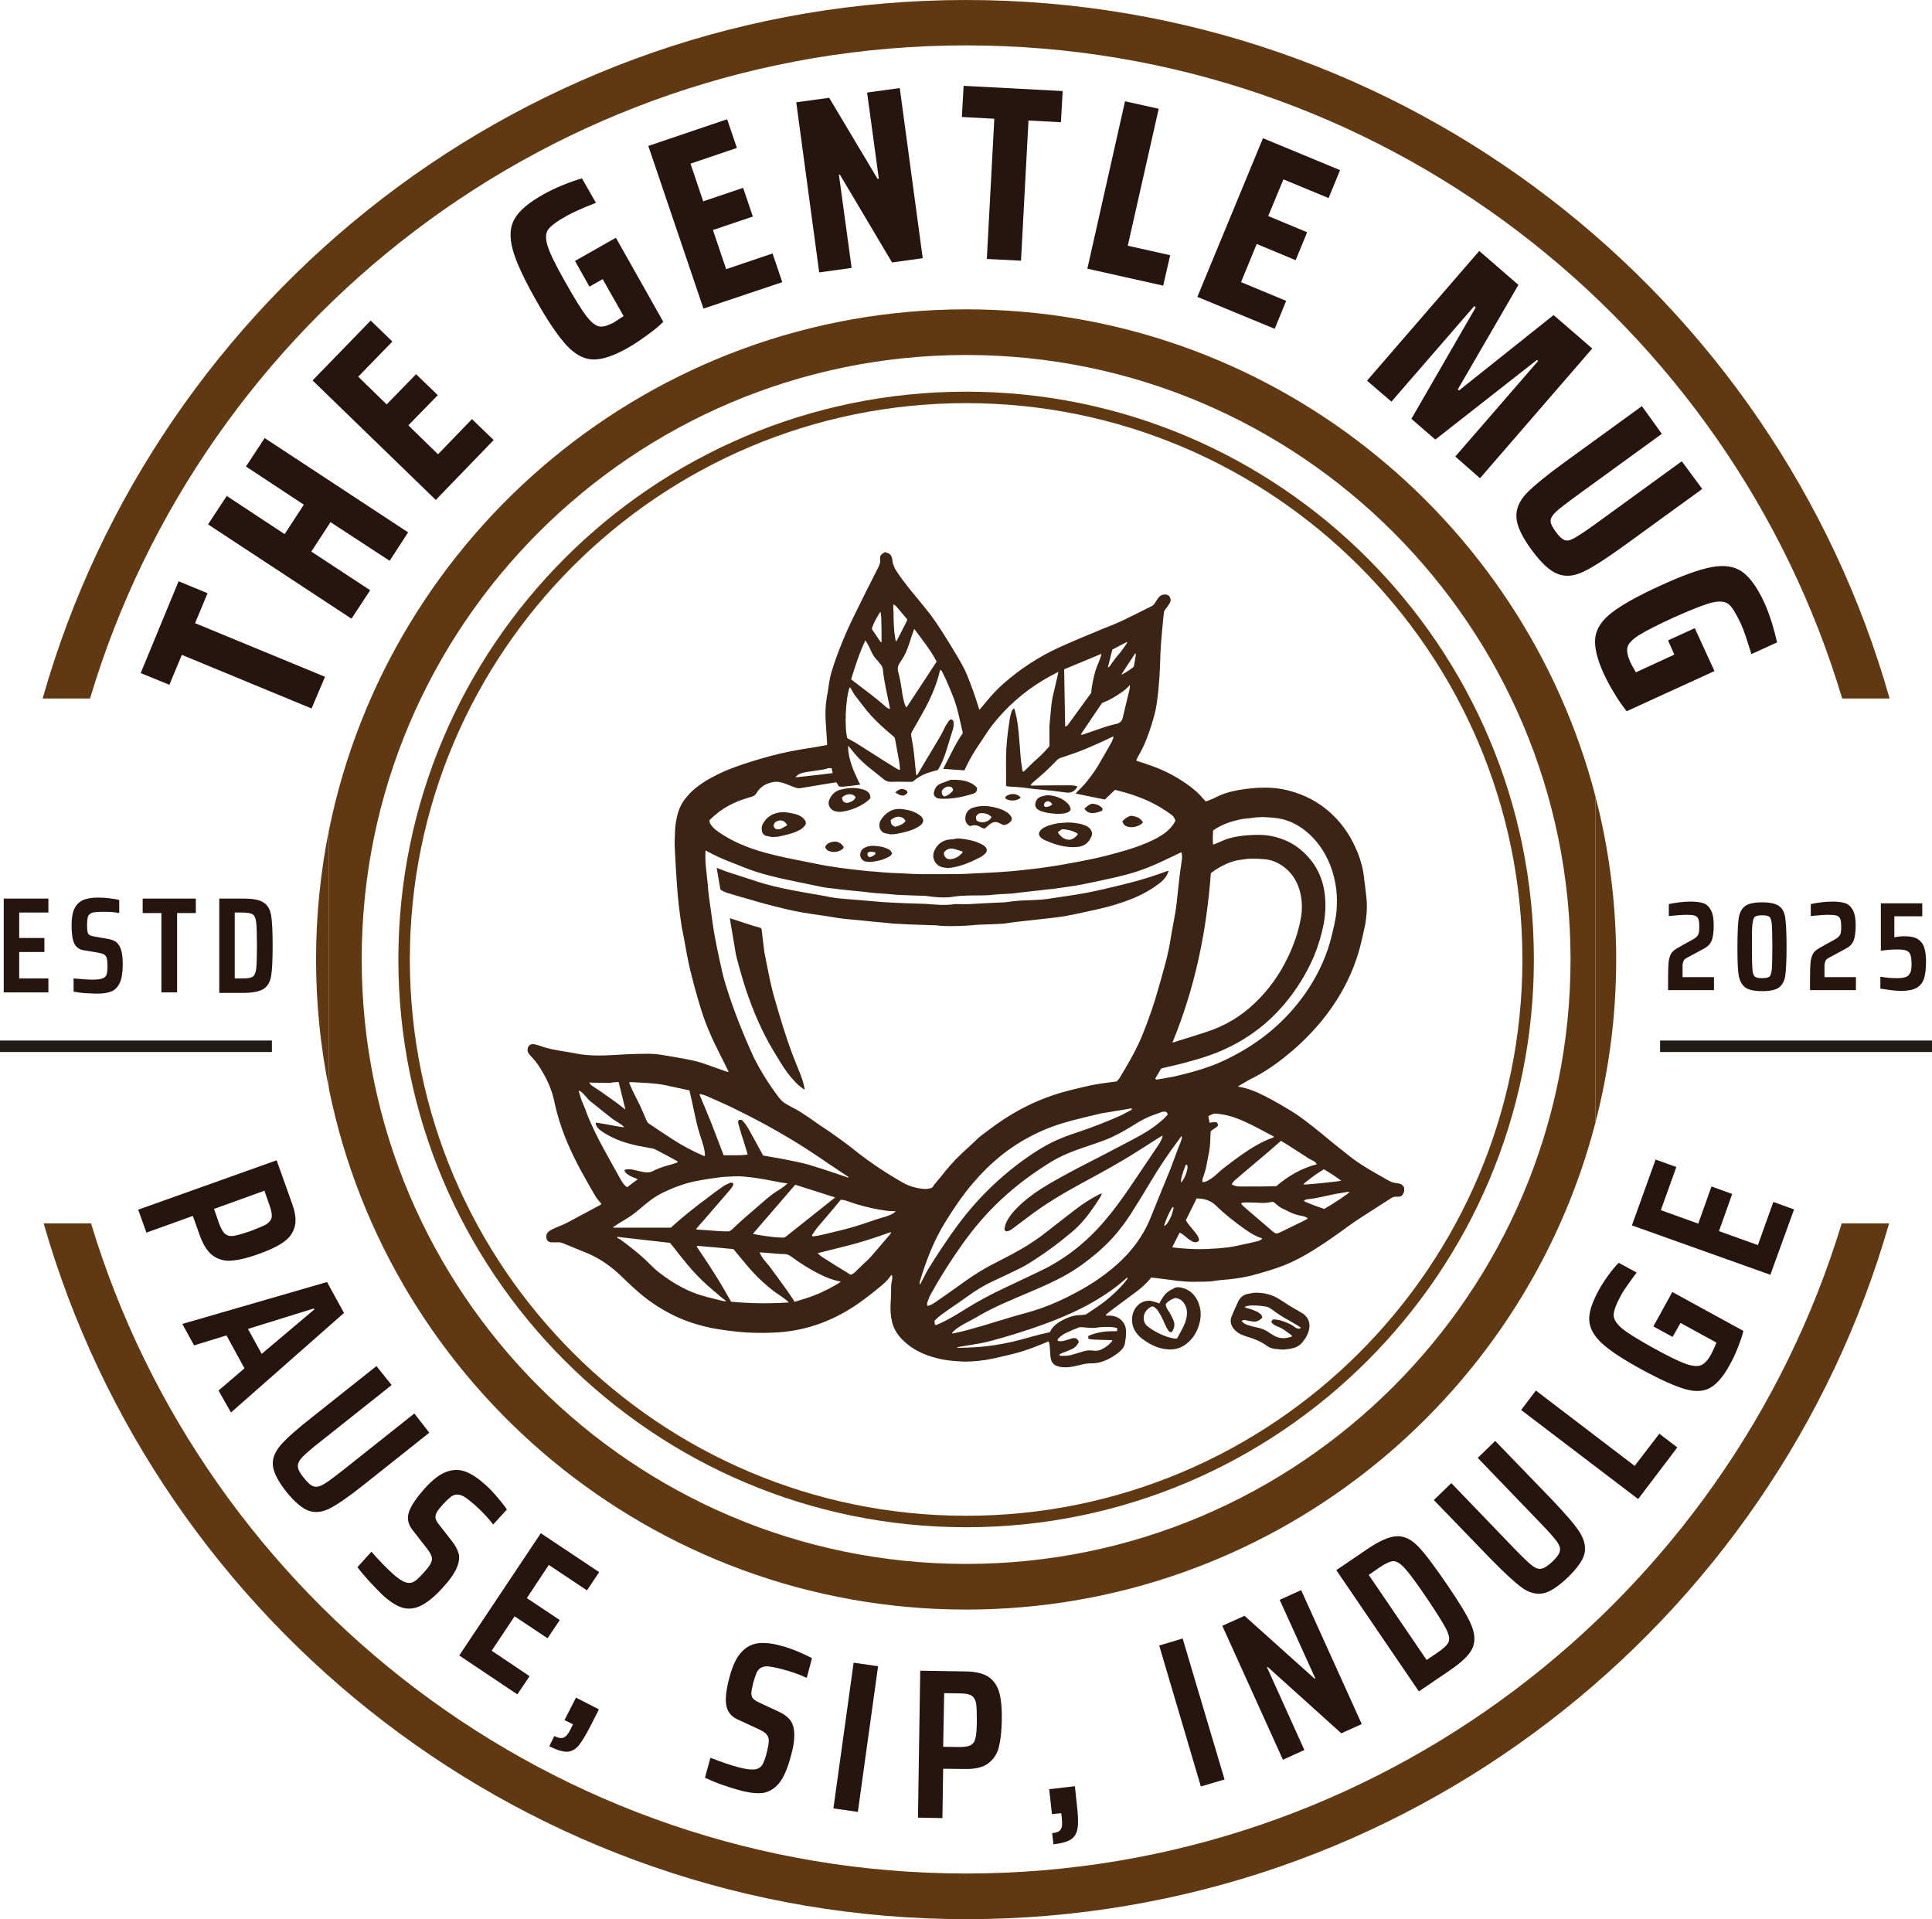 <svg viewBox="88.36 92.06 77.45 76.93" xml:space="preserve" style="enable-background:new 0 0 255.12 255.12;" y="0px" x="0px" id="Calque_1" version="1.1" xmlns:xlink="http://www.w3.org/1999/xlink" xmlns="http://www.w3.org/2000/svg">
<style type="text/css">
	.st0{fill:#3C2415;}
	.st1{fill:#26150E;}
	.st2{fill:#603913;}
	.st3{fill:#211A15;}
</style>
<g>
	<g>
		<path d="M144.36,139.49c-0.12-0.01-0.23-0.05-0.34-0.11c-0.31-0.18-0.63-0.35-0.93-0.54    c-0.23-0.14-0.45-0.29-0.66-0.46c-0.37-0.29-0.73-0.58-1.09-0.88c-0.44-0.36-0.89-0.72-1.39-1.01c-0.39-0.23-0.79-0.46-1.21-0.65    c-0.22-0.09-0.44-0.17-0.68-0.21c-0.02,0-0.04-0.01-0.07-0.02c0.03-0.02,0.06-0.04,0.08-0.05c0.2-0.12,0.4-0.24,0.61-0.34    c0.55-0.29,1.03-0.65,1.5-1.05c0.37-0.32,0.71-0.66,1.03-1.03c0.82-0.96,1.41-2.04,1.71-3.27c0.06-0.25,0.12-0.51,0.17-0.76    c0.05-0.3,0.08-0.61,0.06-0.91c-0.01-0.16-0.03-0.32-0.05-0.48c-0.01-0.13-0.03-0.25-0.05-0.38c-0.03-0.4-0.13-0.77-0.28-1.14    c-0.23-0.56-0.55-1.06-0.99-1.48c-0.51-0.49-1.11-0.81-1.8-0.98c-0.39-0.1-0.79-0.12-1.2-0.1c-0.33,0.02-0.65,0.06-0.97,0.13    c-0.24,0.05-0.47,0.13-0.69,0.24c-0.11,0.06-0.22,0.1-0.34,0.15c-0.03,0.01-0.06,0.02-0.09,0.02c-0.06-0.07-0.13-0.13-0.19-0.21    c-0.12-0.14-0.26-0.25-0.4-0.36c-0.47-0.36-0.99-0.64-1.54-0.84c-0.19-0.07-0.38-0.13-0.57-0.19c-0.02-0.01-0.05-0.02-0.08-0.03    c0.01-0.02,0.01-0.04,0.02-0.06c0.05-0.1,0.1-0.2,0.16-0.3c0.18-0.33,0.31-0.69,0.42-1.04c0.09-0.29,0.18-0.58,0.22-0.88    c0.02-0.16,0.04-0.31,0.06-0.47c0.02-0.2,0.03-0.4,0.05-0.6c0.01-0.13,0.01-0.25,0.02-0.38c0.01-0.2,0.01-0.39,0.02-0.59    c0.01-0.24,0.03-0.48,0.05-0.71c0.02-0.22,0.04-0.43,0.06-0.65c0.01-0.09,0.02-0.18,0.03-0.26c0-0.04,0.02-0.07,0.04-0.1    c0.07-0.09,0.13-0.18,0.19-0.27c0.05-0.08,0.05-0.16,0.01-0.24c-0.04-0.08-0.11-0.11-0.2-0.11c-0.11,0-0.19,0.04-0.26,0.13    c-0.06,0.08-0.11,0.16-0.16,0.24c-0.03,0.04-0.06,0.07-0.1,0.09c-0.38,0.19-0.75,0.38-1.13,0.56c-0.29,0.14-0.6,0.26-0.9,0.38    c-0.58,0.24-1.16,0.48-1.73,0.74c-0.8,0.37-1.53,0.85-2.19,1.43c-0.26,0.23-0.5,0.49-0.72,0.76c-0.07,0.09-0.14,0.17-0.22,0.26    c-0.01,0.01-0.02,0.02-0.03,0.03c-0.01-0.03-0.02-0.06-0.03-0.09c-0.13-0.43-0.28-0.85-0.45-1.27c-0.13-0.33-0.32-0.64-0.5-0.94    c-0.32-0.53-0.64-1.06-1.01-1.55c-0.16-0.21-0.33-0.41-0.5-0.62c-0.26-0.31-0.51-0.62-0.74-0.95c-0.01-0.02-0.03-0.04-0.04-0.06    c-0.12-0.16-0.2-0.34-0.22-0.54c0-0.03-0.01-0.06-0.02-0.09c-0.03-0.09-0.09-0.16-0.19-0.18c-0.01,0-0.03-0.01-0.04-0.02    c-0.02,0-0.05,0-0.07,0c-0.02,0.02-0.04,0.04-0.07,0.05c-0.07,0.05-0.11,0.11-0.1,0.2c0.02,0.12-0.01,0.24-0.07,0.35    c-0.33,0.64-0.65,1.29-0.97,1.94c-0.35,0.71-0.65,1.44-0.89,2.2c-0.06,0.2-0.1,0.4-0.13,0.61c-0.02,0.16-0.05,0.33-0.08,0.49    c-0.05,0.31-0.06,0.62-0.04,0.93c0.01,0.1,0.01,0.19,0.02,0.29c0.01,0.22,0.03,0.43,0.04,0.65c-0.02,0.01-0.03,0.02-0.04,0.02    c-0.31,0.06-0.63,0.11-0.95,0.16c-0.56,0.09-1.12,0.22-1.66,0.38c-0.48,0.14-0.95,0.29-1.41,0.48c-0.39,0.17-0.76,0.36-1.1,0.61    c-0.19,0.14-0.36,0.3-0.51,0.49c-0.19,0.23-0.3,0.5-0.36,0.79c-0.04,0.19-0.07,0.38-0.07,0.57c-0.01,0.21-0.02,0.41-0.01,0.62    c0.01,0.26,0.03,0.52,0.04,0.77c0.01,0.21,0.03,0.42,0.04,0.62c0.02,0.28,0.04,0.55,0.07,0.83c0.03,0.28,0.07,0.56,0.11,0.84    c0.02,0.16,0.06,0.32,0.09,0.48c0.05,0.26,0.09,0.51,0.14,0.77c0.04,0.22,0.09,0.44,0.14,0.65c0.13,0.52,0.27,1.04,0.43,1.55    c0.19,0.61,0.45,1.19,0.74,1.76c0.11,0.21,0.21,0.43,0.32,0.64c0.01,0.03,0.02,0.05,0.04,0.09c-0.03-0.01-0.05-0.01-0.07-0.01    c-0.27-0.1-0.55-0.19-0.82-0.29c-0.26-0.1-0.52-0.16-0.79-0.21c-0.3-0.06-0.61-0.11-0.91-0.16c-0.22-0.04-0.44-0.06-0.67-0.06    c-0.28,0-0.55,0.01-0.83,0.02c-0.37,0.02-0.73,0.05-1.1,0.05c-0.33,0-0.66-0.02-0.98-0.09c-0.25-0.05-0.5-0.08-0.75-0.13    c-0.23-0.04-0.46-0.1-0.68-0.18c-0.06-0.02-0.12-0.04-0.19-0.05c-0.12-0.02-0.2,0.02-0.24,0.1c-0.05,0.09-0.04,0.21,0.03,0.29    c0.04,0.05,0.09,0.11,0.14,0.16c0.15,0.16,0.27,0.34,0.38,0.53c0.24,0.39,0.41,0.81,0.5,1.25c0.21,1,0.61,1.92,1.1,2.81    c0.15,0.28,0.31,0.55,0.47,0.83c0.08,0.14,0.17,0.28,0.29,0.4c0.01,0.01,0.01,0.02,0.02,0.03c-0.01,0.01-0.02,0.02-0.03,0.03    c-0.45,0.24-0.9,0.49-1.36,0.73c-0.15,0.08-0.31,0.13-0.46,0.2c-0.08,0.04-0.16,0.07-0.23,0.12c-0.09,0.06-0.14,0.15-0.13,0.26    c0.01,0.12,0.08,0.19,0.2,0.2c0.07,0,0.14,0,0.2,0c0.1-0.01,0.19,0,0.28,0.04c0.33,0.14,0.67,0.27,1,0.41    c0.49,0.21,0.92,0.52,1.31,0.89c0.2,0.19,0.4,0.39,0.61,0.57c0.45,0.41,0.95,0.74,1.49,1.01c0.53,0.26,1.09,0.43,1.67,0.54    c0.29,0.05,0.59,0.09,0.88,0.12c0.47,0.05,0.95,0.06,1.42,0.04c1.26-0.04,2.39-0.44,3.42-1.15c0.33-0.23,0.65-0.48,0.96-0.74    c0.13-0.11,0.26-0.23,0.35-0.37c0.01-0.02,0.04-0.04,0.06-0.06c0.03,0.09,0.02,0.17,0,0.25c-0.03,0.15-0.03,0.31-0.03,0.46    c0,0.17-0.01,0.33-0.02,0.5c-0.01,0.23,0.01,0.46,0.06,0.68c0.08,0.33,0.27,0.59,0.52,0.81c0.32,0.29,0.71,0.48,1.12,0.6    c0.3,0.09,0.6,0.14,0.91,0.16c0.12,0.01,0.23,0.01,0.35,0.02c0.38,0,0.76-0.04,1.14-0.12c0.41-0.09,0.81-0.18,1.21-0.3    c0.31-0.1,0.61-0.22,0.9-0.34c0.04-0.02,0.08-0.03,0.13-0.05c0.04,0.1,0.04,0.2,0.05,0.31c0.01,0.1,0.01,0.19,0.02,0.29    c0.02,0.24,0.13,0.39,0.44,0.43c0.25,0.03,0.49-0.02,0.73-0.08c0.15-0.04,0.29-0.07,0.44-0.07c0.35,0.01,0.66-0.12,0.95-0.31    c0.12-0.08,0.23-0.16,0.32-0.27c0.06-0.07,0.1-0.16,0.11-0.25c0.02-0.12,0.04-0.25,0.04-0.38c0.01-0.15-0.02-0.3-0.11-0.43    c-0.12-0.17-0.29-0.25-0.49-0.27c-0.06-0.01-0.13,0-0.19,0c-0.03-0.05,0-0.06,0.03-0.08c0.09-0.07,0.18-0.15,0.28-0.22    c0.27-0.2,0.54-0.4,0.81-0.6c0.25-0.18,0.48-0.38,0.68-0.63c0.09,0.01,0.18,0.02,0.27,0.03c0.16,0.02,0.31,0.04,0.47,0.06    c0.1,0.01,0.2,0.03,0.3,0.04c0.24,0.02,0.48,0.05,0.71,0.04c0.27-0.01,0.54,0.01,0.81-0.04c0.19-0.03,0.38-0.04,0.57-0.06    c0.3-0.03,0.6-0.08,0.89-0.15c0.44-0.12,0.88-0.24,1.31-0.41c0.42-0.17,0.81-0.38,1.19-0.62c0.47-0.29,0.92-0.61,1.37-0.94    c0.47-0.34,0.97-0.64,1.46-0.96c0.08-0.05,0.17-0.11,0.25-0.16c0.07-0.05,0.15-0.08,0.24-0.07c0.02,0,0.04,0,0.06,0    c0.12,0,0.18-0.05,0.22-0.16c0.01-0.02,0.02-0.04,0.02-0.06c0-0.05,0-0.09,0-0.14C144.59,139.53,144.48,139.5,144.36,139.49z     M141.43,138.93c0.24,0.14,0.47,0.29,0.7,0.46c-0.11,0.03-1.44,0.17-1.52,0.15c0.04-0.04,0.06-0.08,0.1-0.1    c0.13-0.1,0.27-0.21,0.41-0.31C141.22,139.06,141.33,139,141.43,138.93z M139.88,137.89c0.32,0.2,0.63,0.41,0.95,0.61    c0.05,0.03,0.11,0.06,0.17,0.09c0.06,0.03,0.11,0.07,0.15,0.14c-0.62,0.16-1.15,0.47-1.63,0.88c-0.2,0-0.4,0.01-0.6,0.01    c-0.29,0-0.58,0-0.87,0c-0.12,0-0.21-0.03-0.31-0.08c0.02-0.06,0.06-0.11,0.1-0.15c0.14-0.12,0.28-0.24,0.42-0.36    c0.32-0.27,0.64-0.54,0.96-0.81c0.16-0.14,0.32-0.28,0.49-0.43C139.77,137.83,139.83,137.86,139.88,137.89z M139.39,137.66    c-0.47,0.17-0.89,0.43-1.3,0.72c-0.23,0.16-0.45,0.33-0.67,0.5c-0.13,0.1-0.25,0.22-0.38,0.33c-0.08,0.06-0.16,0.12-0.25,0.17    c-0.07,0.04-0.14,0.06-0.22,0.07c-0.02-0.08,0-0.14,0.02-0.2c0.04-0.12,0.08-0.23,0.11-0.35c0.05-0.22,0.08-0.44,0.13-0.66    c0.05-0.27,0.05-0.54,0.06-0.81c0.03-0.06,0.09-0.09,0.15-0.13c0.06-0.04,0.12-0.07,0.15-0.13c-0.02-0.11-0.05-0.14-0.16-0.13    c-0.03,0-0.06,0.01-0.09,0.01c-0.03,0-0.05,0.01-0.09,0.02c-0.02-0.09-0.03-0.18-0.05-0.27c0.1-0.05,0.19-0.11,0.32-0.1    c0.5,0.04,0.95,0.22,1.39,0.44c0.29,0.14,0.57,0.3,0.86,0.45c0.02,0.01,0.04,0.02,0.06,0.04    C139.42,137.65,139.41,137.66,139.39,137.66z M135.95,138.76c0.02,0.05,0.02,0.1,0.01,0.15c-0.03,0.18-0.1,0.34-0.2,0.49    c-0.01,0.02-0.03,0.03-0.05,0.07c0-0.06-0.01-0.1,0-0.14c0.04-0.2,0.11-0.39,0.19-0.59C135.92,138.75,135.93,138.76,135.95,138.76    z M136.99,125.35c0.04-0.03,0.08-0.05,0.12-0.08c0.28-0.17,0.59-0.28,0.91-0.35c0.16-0.04,0.33-0.05,0.5-0.07    c0.1-0.01,0.19-0.03,0.29-0.03c0.11-0.01,0.22-0.01,0.33,0c0.21,0.01,0.43,0.03,0.64,0.08c0.32,0.08,0.61,0.23,0.87,0.43    c0.48,0.37,0.82,0.86,1.04,1.42c0.12,0.31,0.2,0.64,0.24,0.97c0.03,0.28,0.03,0.56,0.01,0.84c-0.02,0.26-0.08,0.52-0.14,0.78    c-0.08,0.36-0.18,0.72-0.32,1.07c-0.27,0.68-0.64,1.31-1.1,1.88c-0.85,1.06-1.92,1.83-3.15,2.37c-0.46,0.2-0.94,0.34-1.42,0.46    c-0.14,0.03-0.27,0.07-0.41,0.1c-0.15,0.03-0.3,0.05-0.45,0.08c-0.06,0.01-0.13,0.02-0.19,0.03c-0.04,0.01-0.04,0.01-0.09-0.03    c0.08-0.14,0.16-0.27,0.24-0.41c0.26-0.06,0.51-0.12,0.76-0.18c0.65-0.17,1.3-0.35,1.91-0.65c0.88-0.42,1.63-1,2.26-1.74    c0.49-0.58,0.89-1.22,1.19-1.92c0.18-0.43,0.31-0.87,0.4-1.33c0.06-0.34,0.08-0.69,0.05-1.04c-0.06-0.73-0.35-1.35-0.9-1.84    c-0.35-0.32-0.76-0.51-1.22-0.61c-0.32-0.07-0.64-0.06-0.96-0.04c-0.28,0.02-0.55,0.06-0.82,0.14c-0.12,0.04-0.23,0.09-0.34,0.14    c-0.08,0.03-0.16,0.07-0.25,0.1C136.97,125.72,136.98,125.54,136.99,125.35z M136.9,127.06c0.31-0.23,0.63-0.41,1-0.5    c0.1-0.03,0.21-0.03,0.31-0.05c0.27-0.05,0.55-0.03,0.82-0.01c0.32,0.02,0.6,0.15,0.85,0.35c0.33,0.27,0.52,0.62,0.61,1.02    c0.07,0.31,0.08,0.62,0.03,0.93c-0.1,0.59-0.29,1.14-0.55,1.67c-0.33,0.68-0.76,1.28-1.31,1.8c-0.55,0.53-1.19,0.91-1.92,1.15    c-0.37,0.12-0.74,0.24-1.11,0.35c-0.06,0.02-0.12,0.04-0.18,0.06c-0.02,0.01-0.05,0.01-0.09,0.02    C136.27,131.65,136.73,129.38,136.9,127.06z M133.89,118.32c-0.02,0.14-0.04,0.28-0.07,0.42c0,0.03-0.02,0.06-0.04,0.07    c-0.14,0.11-0.29,0.21-0.45,0.29c0,0-0.01-0.01-0.01-0.01c0.18-0.28,0.36-0.56,0.55-0.84    C133.9,118.26,133.89,118.29,133.89,118.32z M132.95,118.1c0.2-0.1,0.39-0.21,0.59-0.31c0.01,0.04-0.01,0.07-0.03,0.09    c-0.07,0.1-0.14,0.21-0.22,0.31c-0.07,0.09-0.14,0.16-0.21,0.25c-0.06,0.08-0.12,0.17-0.18,0.25c-0.03,0.05-0.06,0.1-0.13,0.13    C132.83,118.57,132.89,118.33,132.95,118.1z M133.34,119.8c0.11-0.08,0.22-0.17,0.31-0.28c0.02,0.08-0.01,0.15-0.02,0.22    c-0.04,0.19-0.1,0.39-0.14,0.58c-0.04,0.17-0.08,0.33-0.12,0.5c-0.03,0.15-0.12,0.23-0.27,0.26c-0.42,0.09-0.82,0.26-1.23,0.39    c-0.06,0.02-0.11,0.05-0.18,0.04c0.01-0.02,0.02-0.04,0.03-0.06c0.26-0.39,0.53-0.78,0.79-1.17c0.03-0.04,0.06-0.06,0.1-0.07    C132.87,120.11,133.11,119.96,133.34,119.8z M132.51,118.27c0,0.03,0,0.05-0.01,0.07c-0.03,0.09-0.06,0.19-0.1,0.28    c-0.11,0.23-0.17,0.47-0.22,0.71c-0.03,0.15-0.06,0.3-0.07,0.45c0,0.04-0.01,0.07-0.04,0.1c-0.29,0.4-0.59,0.81-0.88,1.21    c-0.03,0.04-0.06,0.09-0.13,0.09c-0.01-0.76-0.03-1.52-0.04-2.29C131.53,118.68,132.01,118.48,132.51,118.27z M124.99,117.32    c0-0.01,0.01-0.03,0.02-0.05c0.32,0.43,0.65,0.84,0.9,1.31c-0.4,0.61-0.8,1.22-1.21,1.84c-0.06-0.08-0.08-0.15-0.1-0.23    c-0.03-0.14-0.07-0.28-0.08-0.42c-0.04-0.26-0.08-0.52-0.15-0.77c-0.04-0.12-0.02-0.24,0.05-0.35c0.04-0.06,0.08-0.13,0.12-0.19    c0.13-0.19,0.2-0.41,0.28-0.63C124.87,117.66,124.93,117.49,124.99,117.32z M124.17,116.3c0.01,0,0.01-0.01,0.02-0.01    c0.04,0.03,0.08,0.05,0.11,0.09c0.14,0.16,0.28,0.33,0.43,0.51c-0.01,0.03-0.02,0.07-0.04,0.11c-0.13,0.25-0.25,0.5-0.38,0.74    c0,0.01-0.01,0.01-0.02,0.03c-0.01-0.02-0.03-0.03-0.03-0.05c-0.01-0.08-0.03-0.17-0.04-0.25c-0.03-0.29-0.04-0.57-0.04-0.86    C124.17,116.5,124.17,116.4,124.17,116.3z M123.64,116.6c0,0,0,0,0.02-0.01c0.01,0.1,0.03,0.19,0.03,0.29    c0.01,0.3,0.01,0.6,0.01,0.9c0,0.01,0,0.01-0.01,0.03c-0.02-0.02-0.04-0.03-0.05-0.05c-0.1-0.15-0.2-0.29-0.3-0.44    c-0.03-0.04-0.03-0.09-0.01-0.13C123.41,116.98,123.52,116.79,123.64,116.6z M123.05,117.73c0.03,0.05,0.06,0.08,0.08,0.12    c0.06,0.11,0.11,0.22,0.16,0.33c0.06,0.13,0.13,0.24,0.23,0.34c0.05,0.06,0.1,0.12,0.15,0.18c0.04,0.05,0.07,0.11,0.08,0.18    c0.05,0.5,0.17,0.99,0.27,1.49c0.01,0.03,0.01,0.07,0.02,0.11c-0.07-0.01-0.13-0.05-0.18-0.1c-0.4-0.35-0.82-0.66-1.24-0.98    c-0.04-0.03-0.09-0.07-0.14-0.11C122.64,118.77,122.81,118.24,123.05,117.73z M122.42,119.61c0.04,0.02,0.06,0.06,0.08,0.1    c0.04,0.08,0.09,0.16,0.14,0.23c0.16,0.21,0.32,0.42,0.48,0.62c0.22,0.26,0.46,0.5,0.71,0.72c0.12,0.1,0.24,0.21,0.36,0.31    c0.03,0.02,0.04,0.05,0.05,0.09c0.05,0.29,0.11,0.58,0.16,0.87c0.02,0.11,0.03,0.23,0.04,0.34c0,0.01,0,0.02-0.01,0.02    c-0.04,0.02-0.06-0.01-0.09-0.02c-0.16-0.1-0.33-0.2-0.49-0.3c-0.37-0.23-0.73-0.47-1.1-0.7c-0.14-0.09-0.28-0.16-0.42-0.24    C122.21,121.29,122.25,120.07,122.42,119.61z M121.51,122.87c0.06-0.02,0.12-0.03,0.19-0.01c0.01,0.06,0.03,0.12,0.04,0.19    c-0.49,0.06-0.98,0.12-1.49,0.17c0.04-0.07,0.09-0.09,0.13-0.12c0.11-0.06,0.24-0.08,0.36-0.1c0.2-0.03,0.4-0.06,0.6-0.09    C121.4,122.9,121.46,122.89,121.51,122.87z M117.2,124.59c0.23-0.17,0.48-0.3,0.74-0.41c0.18-0.07,0.38-0.13,0.57-0.19    c0.08-0.02,0.13-0.07,0.17-0.13c0.15-0.26,0.39-0.4,0.67-0.45c0.16-0.03,0.33,0,0.48,0.06c0.09,0.04,0.19,0.07,0.28,0.11    c0.22,0.09,0.24,0.09,0.48,0.05c0.28-0.05,0.56-0.09,0.84-0.14c0.13-0.02,0.25-0.04,0.38-0.06c0.03,0,0.05-0.01,0.08-0.01    c0.03,0.05,0.07,0.11,0.1,0.16c0.07,0.02,0.14,0.02,0.21,0.01c0.2-0.02,0.4-0.04,0.6-0.07c0.01,0,0.02-0.01,0.04-0.01    c-0.01-0.03-0.02-0.06-0.04-0.08c-0.11-0.24-0.23-0.48-0.31-0.73c-0.07-0.22-0.13-0.45-0.13-0.68c0-0.02,0-0.03,0-0.07    c0.06,0.07,0.11,0.13,0.16,0.19c0.26,0.34,0.57,0.61,0.91,0.87c0.09,0.07,0.17,0.14,0.26,0.21c0.04,0.03,0.07,0.06,0.11,0.09    c0.08,0.06,0.17,0.09,0.27,0.09c0.27-0.01,0.54,0,0.8,0c0.04,0,0.08,0,0.11-0.03c0.27-0.24,0.59-0.35,0.93-0.43    c0.01,0,0.02-0.01,0.04-0.01c0.02-0.03,0.04-0.06,0.06-0.09c0.11-0.2,0.2-0.42,0.27-0.64c0.09-0.29,0.18-0.58,0.27-0.87    c0.04-0.12,0.06-0.25,0.02-0.39c-0.02-0.01-0.05-0.03-0.08-0.05c-0.07,0.03-0.11,0.08-0.14,0.14c-0.04,0.06-0.08,0.12-0.11,0.18    c-0.12,0.27-0.27,0.51-0.42,0.76c-0.22,0.36-0.44,0.73-0.65,1.09c-0.02,0.03-0.03,0.05-0.05,0.08c-0.01,0-0.01,0-0.02,0    c-0.01-0.03-0.01-0.06-0.02-0.09c-0.03-0.29-0.06-0.58-0.09-0.88c-0.03-0.2-0.06-0.41-0.1-0.61c-0.01-0.06,0-0.11,0.03-0.17    c0.18-0.32,0.37-0.64,0.54-0.96c0.25-0.47,0.46-0.96,0.58-1.49c0-0.01,0.01-0.01,0.02-0.03c0.04,0.02,0.06,0.06,0.08,0.1    c0.06,0.13,0.13,0.25,0.18,0.38c0.17,0.39,0.34,0.78,0.44,1.2c0.07,0.27,0.12,0.54,0.19,0.81c0,0.02,0,0.03,0,0.06    c-0.31,0.44-0.52,0.94-0.78,1.42c0.29,0.02,0.56,0.04,0.85,0.06c0.01-0.03,0.03-0.05,0.04-0.08c0.15-0.33,0.33-0.63,0.53-0.93    c0.18-0.26,0.34-0.53,0.53-0.78c0.57-0.73,1.25-1.34,2.05-1.82c0.18-0.11,0.37-0.21,0.56-0.31c0.01-0.01,0.03-0.01,0.06-0.03    c-0.03,0.13-0.05,0.25-0.08,0.36c-0.05,0.23-0.11,0.46-0.16,0.69c-0.02,0.12-0.04,0.24-0.05,0.36c-0.02,0.25-0.05,0.5-0.07,0.75    c0,0.04,0,0.08,0,0.11c0,0.21,0,0.42,0,0.63c0,0.03,0,0.06,0,0.08c-0.19,0.23-0.4,0.43-0.62,0.62c-0.13,0.12-0.25,0.25-0.38,0.37    c-0.01,0.01-0.03,0.02-0.05,0.04c-0.05-0.05-0.04-0.12-0.05-0.17c-0.05-0.29-0.07-0.59-0.09-0.88c-0.03-0.34-0.05-0.69-0.11-1.03    c-0.02-0.13-0.06-0.26-0.09-0.4c0-0.02-0.02-0.03-0.03-0.06c-0.06,0.03-0.08,0.08-0.1,0.13c-0.03,0.09-0.05,0.19-0.07,0.28    c-0.03,0.19-0.05,0.38-0.08,0.57c-0.02,0.17-0.04,0.34-0.05,0.52c-0.04,0.51-0.01,1.03-0.02,1.54c0,0.02,0,0.04,0,0.07    c0.05,0.01,0.1,0.01,0.14,0.02c0.18,0.01,0.36,0.02,0.55,0.04c0.1,0.01,0.2,0.03,0.3,0.04c0.13,0.02,0.26,0.03,0.39,0.04    c0.16,0.02,0.33,0.03,0.49,0.05c0.18,0.02,0.37,0.05,0.55,0.07c0.16,0.02,0.29-0.03,0.39-0.16c0.02-0.02,0.03-0.05,0.05-0.09    c-0.06-0.01-0.1-0.03-0.14-0.03c-0.06-0.01-0.12-0.01-0.19-0.01c-0.49,0-0.99,0-1.48,0.01c-0.02,0-0.03,0-0.07-0.01    c0.03-0.04,0.06-0.08,0.09-0.11c0.09-0.08,0.18-0.15,0.27-0.23c0.11-0.09,0.21-0.19,0.31-0.28c0.14-0.13,0.27-0.27,0.4-0.4    c0.03-0.03,0.07-0.05,0.11-0.07c0.23-0.08,0.45-0.15,0.67-0.23c0.28-0.1,0.55-0.22,0.82-0.34c0.19-0.08,0.37-0.17,0.56-0.26    c0.03-0.01,0.05-0.02,0.09-0.04c0,0.03,0,0.05,0,0.06c-0.02,0.06-0.05,0.13-0.08,0.19c-0.18,0.31-0.35,0.62-0.53,0.92    c-0.14,0.23-0.3,0.45-0.47,0.66c-0.11,0.14-0.24,0.26-0.37,0.39c-0.02,0.02-0.03,0.04-0.06,0.07c0.4,0.08,0.78,0.16,1.17,0.24    c0.13-0.13,0.27-0.25,0.41-0.39c0.12,0.03,0.24,0.07,0.37,0.1c0.5,0.14,0.99,0.33,1.44,0.6c0.15,0.09,0.3,0.19,0.44,0.29    c0.09,0.07,0.14,0.14,0.17,0.25c-0.07,0.14-0.16,0.26-0.28,0.37c-0.18,0.17-0.39,0.29-0.61,0.4c-0.35,0.17-0.71,0.3-1.08,0.41    c-0.51,0.15-1.03,0.29-1.55,0.39c-0.34,0.07-0.67,0.13-1.01,0.19c-0.3,0.05-0.6,0.1-0.91,0.14c-0.23,0.03-0.47,0.05-0.7,0.08    c-0.22,0.02-0.44,0.05-0.67,0.06c-0.21,0.02-0.41,0.03-0.62,0.04c-0.33,0.02-0.67,0.03-1,0.05c-0.25,0.01-0.5,0.01-0.75,0.01    c-0.34,0-0.68,0-1.02,0c-0.25,0-0.49-0.02-0.74-0.03c-0.16-0.01-0.32-0.01-0.48-0.02c-0.21-0.01-0.41-0.03-0.62-0.05    c-0.16-0.01-0.31-0.02-0.47-0.04c-0.18-0.02-0.36-0.04-0.53-0.06c-0.16-0.02-0.31-0.04-0.47-0.06c-0.24-0.04-0.48-0.07-0.72-0.12    c-0.45-0.09-0.9-0.18-1.35-0.27c-0.55-0.12-1.1-0.25-1.63-0.46c-0.41-0.16-0.8-0.36-1.16-0.62c-0.1-0.07-0.18-0.15-0.25-0.25    c-0.04-0.05-0.06-0.11-0.06-0.18C116.94,124.8,117.07,124.69,117.2,124.59z M117.45,131.53c-0.1-0.32-0.17-0.65-0.24-0.97    c-0.07-0.33-0.14-0.65-0.2-0.98c-0.04-0.22-0.07-0.43-0.1-0.65c-0.04-0.31-0.09-0.62-0.13-0.92c-0.01-0.09-0.02-0.18-0.03-0.27    c-0.01-0.15-0.02-0.29-0.04-0.44c-0.01-0.13-0.03-0.25-0.04-0.38c-0.03-0.24-0.04-0.47-0.03-0.71c0-0.02,0.01-0.03,0.01-0.06    c0.03,0.02,0.05,0.03,0.07,0.04c0.29,0.16,0.6,0.3,0.91,0.42c0.35,0.13,0.7,0.29,1.06,0.4c0.41,0.13,0.83,0.23,1.25,0.32    c0.43,0.09,0.87,0.18,1.3,0.27c0.18,0.04,0.37,0.06,0.56,0.08c0.2,0.03,0.41,0.05,0.61,0.07c0.2,0.02,0.4,0.04,0.6,0.06    c0.08,0.01,0.16,0.02,0.24,0.03c0.11,0.01,0.23,0.02,0.34,0.03c0.1,0.01,0.2,0.01,0.3,0.02c0.15,0.01,0.3,0.03,0.45,0.04    c0.16,0.01,0.33,0.01,0.49,0.02c0.21,0.01,0.42,0.01,0.63,0.02c0.1,0.01,0.2,0.03,0.31,0.04c0.28,0.03,0.56,0.04,0.84-0.01    c0.4-0.06,0.8-0.04,1.2-0.05c0.14,0,0.28-0.01,0.42-0.03c0.09-0.01,0.18-0.01,0.27-0.02c0.14-0.01,0.28-0.01,0.41-0.02    c0.11-0.01,0.22-0.03,0.33-0.04c0.17-0.02,0.34-0.04,0.51-0.06c0.21-0.02,0.41-0.04,0.62-0.07c0.12-0.01,0.24-0.02,0.36-0.04    c0.25-0.04,0.51-0.07,0.76-0.11c0.39-0.07,0.78-0.16,1.17-0.24c0.56-0.12,1.12-0.25,1.65-0.46c0.4-0.15,0.78-0.34,1.16-0.52    c0.08-0.04,0.16-0.08,0.25-0.12c0.03,0.1,0.03,0.19,0.02,0.29c-0.03,0.22-0.06,0.43-0.09,0.64c-0.02,0.18-0.04,0.37-0.06,0.55    c-0.02,0.15-0.03,0.31-0.05,0.46c-0.05,0.51-0.17,1.01-0.25,1.52c-0.1,0.67-0.3,1.32-0.48,1.96c-0.18,0.65-0.4,1.28-0.65,1.9    c-0.19,0.47-0.43,0.91-0.69,1.35c-0.06,0.1-0.13,0.21-0.19,0.32c-0.04,0.07-0.09,0.14-0.16,0.2c-0.28,0.04-0.56,0.07-0.84,0.12    c-0.19,0.03-0.37,0.08-0.56,0.12c-0.38,0.09-0.76,0.18-1.14,0.31c-0.81,0.27-1.55,0.66-2.25,1.15c-0.22,0.16-0.44,0.32-0.66,0.49    c-0.09,0.07-0.17,0.15-0.25,0.23c-0.18,0.17-0.36,0.33-0.54,0.5c-0.3,0.28-0.56,0.59-0.81,0.91c-0.05,0.06-0.11,0.12-0.16,0.19    c-0.05,0.06-0.1,0.12-0.14,0.18c-0.02,0.04-0.06,0.07-0.1,0.08c-0.08,0.01-0.16,0.04-0.23,0.03c-0.32-0.02-0.62-0.1-0.9-0.26    c-0.48-0.28-0.95-0.57-1.4-0.9c-0.22-0.16-0.43-0.32-0.64-0.49c-0.29-0.23-0.59-0.44-0.89-0.65c-0.29-0.19-0.58-0.39-0.86-0.59    c-0.21-0.14-0.42-0.28-0.65-0.39c-0.08-0.04-0.15-0.09-0.23-0.13c-0.11-0.06-0.2-0.15-0.28-0.25c-0.4-0.52-0.74-1.07-1.03-1.65    C118.13,133.46,117.75,132.51,117.45,131.53z M125.24,143.56c-0.03-0.06-0.01-0.12,0.01-0.18c0.25-0.83,0.56-1.62,1.02-2.36    c0.33-0.53,0.68-1.05,1.09-1.53c0.68-0.8,1.48-1.47,2.43-1.94c0.49-0.25,1-0.43,1.53-0.57c0.38-0.1,0.76-0.19,1.14-0.28    c0.19-0.04,0.39-0.06,0.58-0.1c0.2-0.03,0.4-0.06,0.6-0.1c0.03-0.01,0.06-0.02,0.1,0.01c-0.02,0.04-0.05,0.06-0.08,0.07    c-0.11,0.06-0.23,0.12-0.34,0.18c-0.58,0.26-1.17,0.49-1.77,0.69c-0.4,0.13-0.8,0.28-1.17,0.48c-0.36,0.19-0.7,0.42-1.02,0.65    c-0.7,0.51-1.34,1.09-1.91,1.73c-0.48,0.54-0.9,1.12-1.3,1.72c-0.2,0.3-0.4,0.61-0.59,0.92c-0.1,0.17-0.18,0.35-0.28,0.53    C125.26,143.51,125.25,143.54,125.24,143.56z M116.46,135.92c0.07,0.02,0.15,0.04,0.22,0.07c0.38,0.17,0.76,0.33,1.14,0.52    c1.19,0.58,2.34,1.23,3.44,1.98c0.34,0.24,0.69,0.46,1.04,0.7c0.03,0.02,0.07,0.03,0.08,0.08c-0.17-0.06-0.34-0.11-0.5-0.17    c-0.36-0.12-0.72-0.24-1.09-0.35c-0.28-0.08-0.56-0.13-0.84-0.19c-0.33-0.07-0.66-0.12-1-0.18c-0.05-0.1-0.1-0.19-0.15-0.28    c-0.15-0.27-0.29-0.54-0.44-0.8c-0.04-0.07-0.09-0.14-0.14-0.21c-0.04-0.05-0.09-0.1-0.13-0.14c-0.04,0-0.07,0-0.1,0    c-0.05,0.05-0.05,0.1-0.03,0.16c0.04,0.14,0.08,0.28,0.12,0.41c0.08,0.25,0.16,0.49,0.23,0.74c0.01,0.02,0.01,0.04,0.02,0.08    c-0.32,0.05-0.64,0.02-0.96,0.03c-0.16-0.41-0.31-0.82-0.47-1.23c-0.16-0.4-0.33-0.8-0.5-1.21    C116.42,135.92,116.44,135.92,116.46,135.92z M121.84,140.06c-0.09,0.07-0.16,0.13-0.24,0.19c-0.57,0.45-1.14,0.91-1.71,1.36    c-0.05,0.04-0.1,0.07-0.17,0.06c-0.14-0.01-0.28-0.01-0.41-0.03c-0.19-0.02-0.38-0.05-0.57-0.08c-0.06-0.01-0.12-0.03-0.2-0.04    c0.57-0.66,1.13-1.31,1.7-1.97C120.77,139.72,121.3,139.89,121.84,140.06z M113.73,135.44c0.18,0.01,0.36,0.02,0.55,0.03    c0.27,0.02,0.54,0.04,0.8,0.1c0.31,0.07,0.61,0.13,0.92,0.2c0.03,0.14,0.06,0.27,0.09,0.4c0.09,0.39,0.16,0.79,0.27,1.18    c0.06,0.21,0.13,0.41,0.19,0.61c0.04,0.14,0.07,0.28,0.07,0.43c-0.04,0.02-0.06,0-0.08-0.01c-0.42-0.18-0.81-0.39-1.2-0.64    c-0.33-0.21-0.65-0.43-0.98-0.65c-0.03-0.02-0.05-0.05-0.07-0.09c-0.09-0.21-0.18-0.42-0.27-0.62c-0.1-0.2-0.2-0.4-0.3-0.6    c-0.04-0.09-0.08-0.18-0.12-0.27c-0.01-0.02-0.01-0.04-0.01-0.07C113.64,135.44,113.68,135.44,113.73,135.44z M112.2,135.46    c0.2,0,0.39,0.01,0.59,0.01c0.04,0,0.08-0.01,0.12-0.02c0.08-0.01,0.17-0.01,0.25-0.02c0,0.01,0.27,1.09,0.27,1.1    c-0.02-0.01-0.04-0.02-0.05-0.03c-0.31-0.26-0.64-0.47-0.97-0.71c-0.09-0.06-0.18-0.12-0.26-0.17c-0.07-0.04-0.13-0.09-0.17-0.17    C112.06,135.46,112.13,135.46,112.2,135.46z M111.7,136.23c-0.05-0.12-0.08-0.24-0.12-0.36c-0.01-0.02-0.01-0.05-0.01-0.1    c0.05,0.03,0.09,0.06,0.12,0.08c0.06,0.06,0.12,0.12,0.17,0.18c0.07,0.09,0.15,0.17,0.25,0.24c0.26,0.21,0.52,0.42,0.79,0.63    c0.1,0.08,0.21,0.13,0.31,0.2c0.06,0.04,0.12,0.08,0.17,0.15c-0.38-0.05-0.76-0.14-1.13-0.19c-0.02,0.05,0,0.08,0.01,0.11    c0.04,0.08,0.1,0.15,0.17,0.2c0.26,0.19,0.55,0.33,0.85,0.44c0.3,0.1,0.61,0.18,0.93,0.23c0.11,0.02,0.21,0.04,0.32,0.06    c0.04,0.01,0.08,0.02,0.11,0.04c0.28,0.14,0.55,0.29,0.82,0.44c0.03,0.01,0.06,0.02,0.07,0.07c-0.03,0.01-0.05,0.02-0.08,0.03    c-0.12,0.04-0.25,0.08-0.37,0.11c-0.19,0.06-0.38,0.12-0.56,0.22c-0.1,0.05-0.2,0.05-0.31,0.04c-0.14-0.02-0.28-0.06-0.41-0.09    c-0.13-0.03-0.27-0.05-0.41,0c0.01,0.06,0.05,0.11,0.1,0.15c0.1,0.08,0.23,0.14,0.35,0.18c0.03,0.01,0.05,0.02,0.09,0.04    c-0.15,0.11-0.29,0.21-0.43,0.32c-0.07-0.05-0.12-0.1-0.17-0.17c-0.07-0.1-0.13-0.21-0.19-0.32c-0.19-0.34-0.38-0.69-0.57-1.03    c-0.26-0.47-0.49-0.95-0.69-1.44C111.83,136.52,111.76,136.38,111.7,136.23z M113.01,141.2c0.12-0.08,0.25-0.16,0.37-0.23    c0.23-0.13,0.44-0.29,0.64-0.46c0.14-0.12,0.27-0.23,0.42-0.34c0.17-0.13,0.36-0.24,0.55-0.33c0.4-0.19,0.81-0.34,1.24-0.43    c0.19-0.04,0.38-0.07,0.57-0.1c0.14-0.02,0.28-0.04,0.43-0.06c0.08-0.01,0.17-0.02,0.25-0.02c0.22-0.01,0.44-0.03,0.66-0.01    c0.41,0.03,0.81,0.1,1.21,0.18c0.19,0.04,0.38,0.07,0.58,0.1c-0.05,0.04-0.09,0.08-0.13,0.11c-0.08,0.06-0.16,0.12-0.25,0.17    c-0.21,0.13-0.4,0.28-0.59,0.45c-0.27,0.24-0.55,0.47-0.82,0.71c-0.15,0.13-0.29,0.27-0.44,0.41c-0.05,0.04-0.1,0.07-0.16,0.07    c-0.12,0-0.24,0-0.36-0.01c-0.17-0.01-0.35-0.03-0.52-0.04c-0.11-0.01-0.21-0.01-0.32-0.02c-0.02,0-0.05-0.01-0.08-0.02    c0.1-0.12,0.19-0.22,0.28-0.32c0.36-0.41,0.71-0.83,1.07-1.24c0.04-0.04,0.07-0.09,0.1-0.13c0.02-0.02,0.03-0.05,0.04-0.08    c0.02-0.05,0-0.09-0.06-0.09c-0.03,0-0.07,0-0.1,0.02c-0.09,0.04-0.18,0.08-0.26,0.14c-0.19,0.13-0.38,0.27-0.56,0.41    c-0.28,0.21-0.56,0.42-0.83,0.64c-0.21,0.17-0.42,0.35-0.62,0.53c-0.02,0.02-0.04,0.04-0.07,0.06c-0.77,0-1.54,0-2.32,0    C112.97,141.23,112.99,141.21,113.01,141.2z M117.34,144.21c-0.39-0.1-0.79-0.18-1.17-0.33c-0.49-0.19-0.94-0.47-1.36-0.79    c-0.12-0.09-0.23-0.19-0.34-0.3c-0.3-0.31-0.64-0.59-0.98-0.85c-0.09-0.07-0.18-0.13-0.27-0.2c-0.03-0.02-0.07-0.03-0.1-0.05    c-0.01,0-0.01-0.02-0.02-0.03c0-0.01,0.01-0.01,0.01-0.02c0.7,0.08,1.4,0.16,2.11,0.24c0.12,0.14,0.23,0.29,0.34,0.43    c0.24,0.3,0.47,0.59,0.74,0.87c0.25,0.26,0.52,0.5,0.8,0.73c0.04,0.03,0.08,0.07,0.11,0.1c0.09,0.07,0.17,0.14,0.27,0.21    C117.44,144.22,117.39,144.22,117.34,144.21z M117.67,144.24c-0.15-0.26-0.29-0.51-0.44-0.76c-0.15-0.25-0.31-0.49-0.46-0.73    c-0.16-0.24-0.32-0.48-0.48-0.72c0.01-0.01,0.01-0.02,0.01-0.02c0,0,0-0.01,0.01-0.01c0.48,0.04,0.96,0.08,1.45,0.13    c0.1,0.12,0.2,0.24,0.3,0.36c0.22,0.27,0.44,0.53,0.68,0.77c0.27,0.26,0.55,0.51,0.86,0.71c0.1,0.07,0.2,0.14,0.3,0.22    c0.02,0.02,0.05,0.04,0.08,0.08C119.18,144.32,118.42,144.31,117.67,144.24z M121.93,143.53c-0.39,0.23-0.79,0.42-1.22,0.56    c-0.15,0.05-0.3,0.09-0.45,0.14c-0.02,0-0.03,0.01-0.05,0.01c-0.02-0.03-0.04-0.06-0.06-0.1c-0.3-0.46-0.64-0.9-0.96-1.34    c-0.07-0.09-0.15-0.17-0.22-0.26c-0.05-0.07-0.1-0.15-0.14-0.23c-0.01-0.01-0.01-0.03-0.01-0.05c0.1,0.01,0.19,0.01,0.28,0.02    c0.11,0.01,0.23,0.02,0.34,0.03c0.12,0.01,0.25,0.02,0.37,0.02c0.09,0,0.16,0.03,0.24,0.08c0.38,0.28,0.77,0.53,1.2,0.74    c0.23,0.11,0.46,0.21,0.71,0.26c0.03,0.01,0.07,0.01,0.11,0.02C122,143.49,121.96,143.51,121.93,143.53z M124.05,141.53    c-0.08,0.09-0.16,0.18-0.23,0.27c-0.19,0.22-0.37,0.43-0.56,0.65c-0.09,0.1-0.19,0.18-0.28,0.27c-0.09,0.09-0.18,0.17-0.27,0.26    c-0.07,0.08-0.15,0.15-0.25,0.18c-0.2-0.13-0.4-0.25-0.6-0.37c-0.17-0.11-0.35-0.22-0.52-0.33c-0.07-0.04-0.13-0.1-0.2-0.16    c0.03-0.01,0.04-0.02,0.05-0.02c0.36-0.09,0.72-0.18,1.08-0.27c0.53-0.13,1.06-0.3,1.57-0.48c0.07-0.03,0.15-0.05,0.23-0.08    C124.09,141.49,124.06,141.51,124.05,141.53z M123.89,140.82c-0.32,0.09-0.64,0.2-0.96,0.31c-0.42,0.14-0.86,0.25-1.29,0.35    c-0.16,0.04-0.32,0.08-0.48,0.11c-0.08,0.02-0.16,0.02-0.23,0.03c-0.03-0.04-0.01-0.07,0.01-0.09c0.06-0.09,0.12-0.18,0.19-0.27    c0.13-0.16,0.28-0.32,0.41-0.48c0.15-0.18,0.31-0.36,0.46-0.55c0.02-0.03,0.05-0.05,0.07-0.08c0.11,0.01,0.2,0.03,0.3,0.07    c0.41,0.15,0.82,0.25,1.25,0.33c0.18,0.03,0.36,0.06,0.55,0.06c0.03,0,0.06,0,0.1,0.01c-0.03,0.02-0.04,0.04-0.06,0.05    C124.11,140.74,124,140.78,123.89,140.82z M125.84,145.16c-0.01-0.05-0.01-0.1-0.02-0.15c0.1-0.11,0.21-0.2,0.32-0.28    c0.11-0.08,0.22-0.16,0.34-0.24c0.22-0.15,0.44-0.3,0.66-0.46c0.33-0.24,0.67-0.45,1.04-0.62c0.39-0.18,0.77-0.36,1.15-0.55    c0.19-0.1,0.38-0.22,0.56-0.34c0.49-0.32,0.96-0.67,1.41-1.05c0.38-0.31,0.68-0.69,0.95-1.09c0.07-0.11,0.14-0.21,0.21-0.32    c0.03-0.05,0.05-0.1,0.07-0.17c-0.03,0.01-0.06,0.03-0.09,0.04c-0.34,0.17-0.65,0.37-0.95,0.6c-0.39,0.3-0.78,0.6-1.16,0.9    c-0.44,0.35-0.92,0.65-1.41,0.91c-0.3,0.16-0.6,0.31-0.9,0.47c-0.45,0.24-0.87,0.53-1.28,0.83c-0.3,0.22-0.6,0.42-0.9,0.63    c-0.09,0.06-0.19,0.12-0.3,0.14c-0.02-0.06-0.02-0.11,0-0.16c0.04-0.1,0.07-0.2,0.12-0.29c0.38-0.69,0.8-1.35,1.26-2    c0.47-0.66,0.99-1.28,1.59-1.83c0.6-0.56,1.26-1.05,1.96-1.48c0.42-0.26,0.88-0.44,1.35-0.6c0.28-0.09,0.56-0.19,0.83-0.29    c0.35-0.13,0.67-0.31,0.99-0.5c0.12-0.07,0.24-0.15,0.36-0.22c0.2-0.12,0.41-0.22,0.64-0.3c0.09-0.03,0.18-0.06,0.27-0.1    c0.05-0.02,0.11-0.02,0.16-0.02c0.06,0.01,0.09,0.05,0.1,0.12c-0.09,0.1-0.19,0.2-0.3,0.29c-0.32,0.27-0.67,0.48-1.03,0.67    c-0.74,0.39-1.48,0.78-2.23,1.16c-0.51,0.27-1.02,0.54-1.51,0.85c-0.36,0.23-0.7,0.49-1,0.8c-0.13,0.13-0.24,0.27-0.33,0.42    c-0.07,0.11-0.12,0.24-0.14,0.37c0,0.02,0,0.04,0,0.07c0.03,0.02,0.05,0.04,0.07,0.05c0.1-0.01,0.18-0.05,0.25-0.11    c0.18-0.14,0.37-0.27,0.55-0.41c0.67-0.52,1.4-0.96,2.15-1.37c0.54-0.29,1.09-0.59,1.62-0.9c0.47-0.27,0.92-0.57,1.38-0.86    c0.1-0.06,0.2-0.13,0.31-0.19c0.01,0.05-0.01,0.08-0.02,0.11c-0.04,0.11-0.1,0.21-0.17,0.31c-0.37,0.54-0.73,1.09-1.1,1.63    c-0.32,0.47-0.65,0.93-1.02,1.36c-0.72,0.85-1.57,1.53-2.57,2.01c-0.46,0.22-0.93,0.44-1.39,0.66c-0.59,0.27-1.16,0.58-1.7,0.92    c-0.32,0.2-0.65,0.4-1,0.55C125.92,145.16,125.89,145.19,125.84,145.16z M133.04,145.27c0.03,0.01,0.07,0.02,0.11,0.03    c0,0.04-0.01,0.07-0.01,0.12c-0.2,0-0.4,0-0.59,0.03c-0.19,0.03-0.38,0.08-0.56,0.16c0,0.03,0,0.06-0.01,0.1    c0.02,0.01,0.05,0.02,0.07,0.03c0.08,0.01,0.15,0.02,0.23,0.02c0.2,0.01,0.41,0.01,0.61,0.02c0.02,0,0.03,0,0.07,0.01    c-0.03,0.03-0.04,0.06-0.06,0.08c-0.1,0.11-0.21,0.19-0.34,0.26c-0.12,0.07-0.25,0.09-0.38,0.07c-0.14-0.02-0.28-0.01-0.43,0.04    c-0.16,0.05-0.31,0.1-0.47,0.14c-0.12,0.03-0.25,0.03-0.38,0.03c-0.03,0-0.07,0-0.07-0.06c0.03-0.01,0.06-0.03,0.1-0.05    c0.11-0.04,0.22-0.08,0.33-0.13c0.15-0.06,0.28-0.16,0.35-0.32c-0.05-0.13-0.14-0.18-0.27-0.14c-0.08,0.02-0.16,0.05-0.24,0.07    c-0.09,0.03-0.17,0.05-0.27,0.04c-0.03,0-0.06,0-0.08-0.05c0.02-0.02,0.03-0.05,0.05-0.07c0.08-0.08,0.16-0.14,0.26-0.19    c0.12-0.06,0.24-0.11,0.35-0.16c0.06-0.02,0.12-0.04,0.17-0.07c0.04-0.02,0.08-0.02,0.13-0.02c0.16,0.01,0.32,0.03,0.47,0.03    c0.09,0,0.19-0.02,0.28-0.03C132.66,145.25,132.85,145.24,133.04,145.27z M133.51,143.38c-0.07,0.09-0.13,0.17-0.21,0.25    c-0.28,0.3-0.59,0.57-0.93,0.8c-0.14,0.1-0.29,0.19-0.43,0.29c-0.03,0.02-0.07,0.04-0.1,0.04c-0.09,0.01-0.18,0.02-0.27,0.02    c-0.16,0.01-0.3,0.06-0.45,0.12c-0.14,0.06-0.27,0.13-0.39,0.22c-0.12,0.09-0.22,0.19-0.28,0.34c-0.06,0.01-0.12,0.03-0.17,0.04    c-0.35,0.07-0.69,0.18-1.03,0.27c-0.36,0.09-0.72,0.17-1.09,0.22c-0.34,0.05-0.68,0.08-1.03,0.09c-0.14,0-0.27,0.01-0.4,0.01    c0-0.01,0-0.02,0-0.02c0.04-0.01,0.09-0.02,0.13-0.03c0.26-0.04,0.52-0.09,0.78-0.13c0.28-0.05,0.56-0.13,0.84-0.21    c0.77-0.22,1.54-0.47,2.28-0.77c0.67-0.27,1.32-0.59,1.92-0.99c0.29-0.19,0.56-0.4,0.82-0.63c0.02-0.02,0.04-0.03,0.06-0.05    C133.56,143.32,133.54,143.36,133.51,143.38z M134.47,140.91c-0.3,0.73-0.77,1.34-1.36,1.86c-0.5,0.44-1.04,0.8-1.63,1.11    c-0.46,0.25-0.94,0.47-1.44,0.64c-0.31,0.11-0.63,0.19-0.95,0.28c-0.46,0.14-0.91,0.27-1.36,0.41c-0.38,0.11-0.76,0.22-1.15,0.3    c-0.02,0-0.03,0-0.05,0c0-0.04,0.03-0.06,0.05-0.08c0.11-0.11,0.24-0.19,0.37-0.27c0.24-0.13,0.48-0.25,0.71-0.39    c0.62-0.35,1.28-0.62,1.94-0.9c0.49-0.21,0.98-0.42,1.45-0.68c0.47-0.26,0.89-0.57,1.3-0.92c0.22-0.19,0.43-0.39,0.63-0.61    c0.26-0.29,0.49-0.6,0.7-0.92c0.26-0.41,0.52-0.83,0.77-1.25c0.36-0.61,0.75-1.19,1.17-1.75c0.03-0.05,0.07-0.09,0.11-0.15    c0.02,0.08,0,0.13-0.02,0.19c-0.03,0.09-0.07,0.19-0.11,0.28c-0.11,0.29-0.21,0.57-0.32,0.86    C135,139.59,134.74,140.25,134.47,140.91z M135.16,141.09c-0.03,0.04-0.06,0.09-0.14,0.11c0.1-0.28,0.19-0.53,0.35-0.76    c0.05,0.02,0.04,0.06,0.03,0.08c-0.03,0.1-0.05,0.2-0.09,0.29C135.27,140.91,135.22,141,135.16,141.09z M138.78,141.81    c-0.11,0.03-0.22,0.05-0.33,0.08c-0.19,0.04-0.37,0.08-0.56,0.12c-0.23,0.05-0.46,0.07-0.69,0.09c-0.31,0.02-0.62,0.04-0.93,0.03    c-0.3-0.01-0.6-0.03-0.92-0.07c0.1-0.2,0.2-0.39,0.3-0.59c0.04,0.02,0.08,0.04,0.11,0.06c0.07,0.05,0.13,0.11,0.2,0.16    c0.05,0.04,0.1,0.08,0.16,0.11c0.02,0.02,0.05,0.03,0.08,0.04c0.09,0.03,0.17,0.02,0.23-0.06c-0.01-0.1-0.05-0.18-0.11-0.26    c-0.07-0.09-0.15-0.18-0.22-0.27c-0.05-0.06-0.1-0.12-0.15-0.19c-0.02-0.03-0.03-0.05-0.05-0.09c0.14-0.29,0.29-0.58,0.43-0.87    c0.29,0,0.55,0.07,0.77,0.28c0.38,0.37,0.79,0.69,1.22,0.99c0.19,0.13,0.39,0.25,0.61,0.32c0.01,0,0.02,0.01,0.03,0.02    C138.9,141.77,138.84,141.8,138.78,141.81z M140.68,140.97c-0.29,0.14-0.57,0.28-0.86,0.42c-0.07,0.04-0.15,0.07-0.22,0.1    c-0.04,0.02-0.08,0.02-0.12,0c-0.06-0.04-0.11-0.07-0.16-0.12c-0.35-0.3-0.7-0.6-1.05-0.9c-0.06-0.05-0.12-0.1-0.16-0.18    c0.11-0.04,0.21-0.03,0.32-0.03c0.18,0,0.35,0.01,0.53,0.02c0.12,0,0.25-0.01,0.37-0.04c0.05-0.01,0.09,0,0.12,0.03    c0.06,0.05,0.12,0.1,0.18,0.15c0.04,0.03,0.09,0.06,0.13,0.08c0.09,0.04,0.18,0.08,0.27,0.13c0.17,0.09,0.34,0.14,0.52,0.17    c0.05,0.01,0.1,0.02,0.14,0.04c0.03,0.01,0.05,0.03,0.1,0.05C140.75,140.93,140.72,140.95,140.68,140.97z M141.45,140.52    c-0.23-0.07-0.76-0.27-0.82-0.32c0.04-0.05,0.1-0.06,0.15-0.07c0.38-0.03,0.74-0.14,1.11-0.21c0.16-0.03,0.32-0.05,0.48-0.08    c0.03,0,0.06,0,0.09,0C142.42,139.91,141.75,140.35,141.45,140.52z" class="st0"></path>
		<path d="M140.4,144.6c-0.26-0.14-0.51-0.3-0.75-0.46c-0.3-0.19-0.63-0.27-0.99-0.26c-0.03,0-0.05,0-0.08,0.01    c-0.06,0.01-0.11,0.02-0.17,0.03c-0.13,0.02-0.25,0.08-0.33,0.18c-0.03,0.04-0.06,0.08-0.08,0.12c-0.09,0.21-0.19,0.41-0.27,0.62    c-0.03,0.07-0.04,0.15-0.03,0.22c0.02,0.16,0.11,0.27,0.22,0.37c0.13,0.11,0.28,0.16,0.43,0.21c0.28,0.08,0.55,0.19,0.79,0.36    c0,0,0.01,0.01,0.01,0.01c0.09,0.07,0.2,0.1,0.32,0.12c0.1,0.01,0.19,0.02,0.31,0.03c0.11-0.01,0.24-0.02,0.37-0.05    c0.16-0.03,0.29-0.1,0.4-0.22c0.12-0.14,0.22-0.29,0.27-0.47c0.08-0.27,0.02-0.5-0.19-0.68    C140.54,144.69,140.47,144.64,140.4,144.6z M140.41,145.32c-0.05,0-0.1-0.03-0.14-0.06c-0.14-0.11-0.31-0.18-0.48-0.24    c-0.13-0.05-0.27-0.07-0.41-0.07c-0.02,0.03-0.04,0.07-0.06,0.1c0.03,0.05,0.07,0.08,0.11,0.11c0.04,0.02,0.09,0.05,0.13,0.07    c0.22,0.07,0.38,0.22,0.57,0.35c0.01,0.01,0.02,0.03,0.03,0.05c-0.05,0.02-0.09,0.03-0.13,0.04c-0.22,0.06-0.44,0.03-0.63-0.09    c-0.05-0.03-0.11-0.07-0.16-0.1c-0.16-0.12-0.34-0.18-0.54-0.22c-0.11-0.02-0.22-0.05-0.33-0.09c-0.09-0.03-0.17-0.07-0.24-0.16    c0.06-0.04,0.11-0.04,0.17-0.03c0.09,0.02,0.17,0.04,0.26,0.05c0.16,0.03,0.29-0.03,0.4-0.15c0-0.08-0.04-0.13-0.1-0.17    c-0.08-0.07-0.18-0.1-0.27-0.14c-0.07-0.03-0.15-0.05-0.23-0.07c-0.03-0.01-0.06-0.03-0.11-0.04c0.02-0.01,0.03-0.03,0.04-0.03    c0.08-0.02,0.15-0.04,0.23-0.04c0.11,0,0.21,0,0.32,0.01c0.1,0.01,0.2,0.02,0.3,0.04c0.04,0.01,0.09,0.03,0.13,0.06    c0.08,0.05,0.16,0.1,0.23,0.16c0.21,0.15,0.44,0.28,0.67,0.41c0.09,0.05,0.18,0.11,0.27,0.16c0.02,0.02,0.05,0.03,0.07,0.05    C140.49,145.32,140.44,145.32,140.41,145.32z" class="st0"></path>
		<path d="M135.74,143.68c-0.12-0.03-0.24-0.04-0.35,0.04c-0.02,0.01-0.04,0.02-0.06,0.03    c-0.16,0.08-0.29,0.2-0.38,0.36c-0.04,0.06-0.08,0.13-0.12,0.2c-0.06-0.02-0.11-0.05-0.17-0.06c-0.08-0.02-0.15-0.05-0.23-0.05    c-0.23,0-0.41,0.1-0.54,0.28c-0.21,0.29-0.19,0.71,0.01,0.99c0.07,0.1,0.16,0.19,0.27,0.27c0.31,0.23,0.64,0.39,1.03,0.41    c0.27,0.02,0.52-0.06,0.73-0.23c0.24-0.19,0.4-0.44,0.49-0.73c0.1-0.31,0.1-0.62-0.02-0.92    C136.27,143.96,136.06,143.76,135.74,143.68z M135.83,145.17c-0.08,0.19-0.19,0.36-0.28,0.54c-0.1,0.02-0.19-0.01-0.28-0.03    c-0.33-0.09-0.62-0.24-0.89-0.44c-0.12-0.09-0.18-0.22-0.17-0.38c0.01-0.2,0.16-0.35,0.3-0.42c0.05-0.02,0.1-0.01,0.13,0.02    c0.05,0.04,0.1,0.08,0.14,0.14c0.06,0.09,0.11,0.19,0.16,0.28c0.06,0.12,0.11,0.24,0.17,0.37c0.03,0.05,0.06,0.1,0.09,0.15    c0.03,0.04,0.07,0.07,0.13,0.06c0.1-0.13,0.14-0.29,0.08-0.45c-0.03-0.07-0.06-0.15-0.1-0.22c-0.04-0.08-0.09-0.16-0.14-0.23    c-0.04-0.07-0.07-0.13-0.08-0.22c0.09-0.12,0.21-0.19,0.35-0.24c0.05-0.02,0.11,0,0.16,0.02c0.07,0.02,0.12,0.06,0.17,0.11    c0.13,0.15,0.19,0.33,0.17,0.53C135.93,144.9,135.89,145.04,135.83,145.17z" class="st0"></path>
		<path d="M119.78,128.48c0.46,0.12,0.94,0.19,1.41,0.26c0.22,0.03,0.44,0.06,0.65,0.1c0.22,0.04,0.44,0.06,0.66,0.08    c0.14,0.01,0.29,0.03,0.43,0.04c0.16,0.02,0.32,0.03,0.48,0.05c0.15,0.01,0.3,0.03,0.45,0.04c0.15,0.01,0.3,0.04,0.46,0.04    c0.3,0.02,0.61,0.03,0.91,0.04c0.2,0.01,0.39,0.01,0.59,0.02c0.01,0,0.03,0,0.04,0c0.12,0.01,0.24,0.03,0.36,0.03    c0.37,0.01,0.73,0,1.1-0.03c0.25-0.03,0.51-0.03,0.77-0.04c0.14-0.01,0.27-0.01,0.41-0.02c0.07,0,0.13-0.01,0.2-0.02    c0.2-0.03,0.41-0.06,0.61-0.08c0.18-0.02,0.37-0.04,0.55-0.06c0.24-0.03,0.47-0.05,0.71-0.08c0.22-0.03,0.44-0.05,0.65-0.1    c0.38-0.07,0.75-0.16,1.13-0.24c0.49-0.11,0.97-0.25,1.43-0.44c0.37-0.15,0.71-0.34,1.03-0.58c0.15-0.11,0.28-0.24,0.36-0.42    c0.01-0.03,0.02-0.06,0.04-0.11c-0.05,0.02-0.07,0.02-0.1,0.03c-0.37,0.14-0.75,0.26-1.13,0.37c-0.5,0.14-1,0.25-1.5,0.37    c-0.39,0.09-0.78,0.16-1.17,0.22c-0.25,0.04-0.49,0.07-0.74,0.11c-0.27,0.05-0.54,0.07-0.81,0.08c-0.17,0.01-0.34,0.01-0.5,0.02    c-0.11,0.01-0.22,0.02-0.32,0.03c-0.1,0.01-0.2,0.03-0.31,0.04c-0.15,0.01-0.31,0.01-0.46,0.02c-0.13,0.01-0.26,0.01-0.4,0.02    c-0.18,0.01-0.35,0.02-0.53,0.03c-0.17,0.01-0.34,0-0.5,0c-0.03,0-0.05,0-0.08,0c-0.27,0.04-0.54,0.04-0.81,0.02    c-0.14-0.01-0.28-0.02-0.42-0.03c-0.22-0.01-0.45-0.01-0.67-0.02c-0.22-0.01-0.44-0.02-0.66-0.03c-0.2-0.01-0.39-0.02-0.59-0.04    c-0.24-0.02-0.47-0.04-0.71-0.06c-0.24-0.02-0.48-0.04-0.72-0.06c-0.07-0.01-0.14-0.01-0.21-0.02c-0.14-0.02-0.29-0.05-0.43-0.08    c-0.47-0.08-0.94-0.16-1.4-0.25c-0.45-0.09-0.89-0.19-1.32-0.33c-0.38-0.12-0.76-0.25-1.14-0.37c-0.16-0.05-0.32-0.12-0.49-0.18    c0.05,0.3,0.1,0.58,0.15,0.87c0.09,0.06,0.18,0.1,0.27,0.13c0.3,0.09,0.59,0.18,0.89,0.26    C118.86,128.25,119.32,128.37,119.78,128.48z" class="st0"></path>
		<path d="M119.94,135.08c0.18,0.23,0.37,0.45,0.61,0.62c0.02,0.01,0.04,0.02,0.07,0.04c-0.03-0.21-0.09-0.39-0.16-0.58    c-0.11-0.28-0.22-0.55-0.33-0.83c-0.28-0.74-0.5-1.49-0.72-2.25c-0.17-0.58-0.27-1.17-0.39-1.76c-0.03-0.14-0.04-0.29-0.06-0.44    c-0.02-0.17-0.04-0.33-0.06-0.5c-0.01-0.11-0.02-0.12-0.13-0.15c-0.07-0.02-0.15-0.04-0.22-0.06c-0.29-0.09-0.57-0.19-0.86-0.28    c-0.02-0.01-0.04-0.01-0.07-0.02c0.01,0.07,0.02,0.14,0.03,0.2c0.05,0.29,0.1,0.59,0.15,0.88c0.03,0.15,0.04,0.3,0.08,0.45    c0.11,0.44,0.24,0.88,0.38,1.32c0.29,0.86,0.64,1.69,1.11,2.47C119.56,134.5,119.73,134.8,119.94,135.08z" class="st0"></path>
		<path d="M126.12,126.82c0.09,0.02,0.18,0.03,0.27,0.04c0,0,0-0.01,0-0.01c0.06,0,0.11-0.01,0.17-0.02    c0.4-0.07,0.76-0.23,1.12-0.42c0.07-0.04,0.13-0.09,0.18-0.14c0.08-0.09,0.08-0.18-0.01-0.27c-0.02-0.02-0.04-0.04-0.07-0.06    c-0.06-0.03-0.12-0.07-0.18-0.09c-0.22-0.1-0.46-0.14-0.7-0.17c-0.09-0.01-0.19-0.02-0.28,0.01c-0.05,0.02-0.11,0.01-0.17,0.02    c-0.06,0.01-0.12,0.01-0.17,0.03c-0.23,0.07-0.38,0.23-0.47,0.44C125.7,126.45,125.85,126.74,126.12,126.82z M126.28,126.15    c0.1-0.08,0.21-0.09,0.33-0.06c0.11,0.03,0.23,0.07,0.35,0.11c-0.01,0.02-0.02,0.04-0.03,0.05c-0.13,0.15-0.28,0.24-0.48,0.25    c-0.15,0.01-0.25-0.1-0.25-0.25C126.21,126.21,126.24,126.18,126.28,126.15z" class="st0"></path>
		<path d="M130.62,125.09c-0.13,0.03-0.26,0.07-0.38,0.13c-0.08,0.04-0.15,0.09-0.2,0.17    c-0.04,0.06-0.04,0.11-0.01,0.17c0.02,0.03,0.04,0.06,0.07,0.09c0.05,0.03,0.1,0.07,0.15,0.09c0.26,0.11,0.52,0.21,0.8,0.25    c0.19,0.03,0.38,0.04,0.57,0.01c0.23-0.04,0.38-0.17,0.48-0.38c0.03-0.06,0.05-0.13,0.03-0.2c-0.02-0.09-0.08-0.16-0.15-0.21    c-0.09-0.06-0.19-0.09-0.29-0.12c-0.18-0.04-0.36-0.06-0.55-0.06C130.96,125.04,130.79,125.05,130.62,125.09z M131.56,125.48    c0,0.02,0,0.04-0.01,0.05c-0.1,0.11-0.21,0.2-0.36,0.19c-0.06,0-0.11-0.02-0.17-0.05c-0.09-0.04-0.16-0.12-0.22-0.19    c-0.01-0.02-0.02-0.04-0.03-0.07c0.05-0.03,0.09-0.06,0.13-0.09c0.02-0.01,0.04-0.02,0.06-0.02c0.19,0.01,0.37,0.05,0.54,0.14    C131.52,125.45,131.54,125.46,131.56,125.48z" class="st0"></path>
		<path d="M119.09,125.57c0.08,0.02,0.17,0.03,0.26,0.05c0,0,0-0.01,0-0.01c0.01,0,0.02,0,0.04,0    c0.16,0,0.31-0.04,0.46-0.08c0.19-0.04,0.37-0.1,0.55-0.19c0.1-0.05,0.18-0.12,0.24-0.21c0.03-0.04,0.03-0.08,0.02-0.12    c-0.03-0.09-0.09-0.15-0.16-0.2c-0.1-0.07-0.2-0.11-0.31-0.13c-0.25-0.06-0.5-0.1-0.76-0.01c-0.21,0.07-0.36,0.2-0.47,0.38    c-0.05,0.08-0.08,0.18-0.06,0.28C118.9,125.43,118.96,125.54,119.09,125.57z M119.6,124.95c0.13-0.02,0.24,0.04,0.32,0.19    c-0.09,0.05-0.17,0.1-0.25,0.14c-0.03,0.02-0.07,0.02-0.1,0.02c-0.1,0.01-0.15-0.02-0.2-0.12    C119.38,125.05,119.45,124.98,119.6,124.95z" class="st0"></path>
		<path d="M123.84,125.46c0.08,0.02,0.17,0.03,0.25,0.05c0,0,0-0.01,0-0.01c0.04,0,0.08,0,0.11,0    c0.22-0.03,0.44-0.08,0.65-0.15c0.14-0.05,0.28-0.11,0.4-0.2c0.15-0.11,0.16-0.26,0.02-0.38c-0.07-0.06-0.14-0.1-0.22-0.14    c-0.13-0.06-0.27-0.1-0.41-0.12c-0.16-0.03-0.31-0.04-0.47,0.01c-0.23,0.08-0.39,0.23-0.51,0.43c-0.02,0.03-0.03,0.08-0.04,0.11    C123.58,125.23,123.67,125.42,123.84,125.46z M124.47,124.81c0.1,0.03,0.15,0.07,0.19,0.17c-0.11,0.13-0.26,0.18-0.41,0.22    c-0.14-0.05-0.19-0.12-0.18-0.27C124.19,124.84,124.31,124.77,124.47,124.81z" class="st0"></path>
		<path d="M121.85,124.58c0.1,0.03,0.21,0.03,0.31,0.01c0.35-0.06,0.66-0.19,0.95-0.4c0.05-0.04,0.1-0.09,0.14-0.13    c0.01-0.13-0.04-0.22-0.13-0.28c-0.04-0.03-0.08-0.05-0.12-0.06c-0.11-0.04-0.23-0.06-0.35-0.07c-0.2-0.02-0.39,0.02-0.58,0.06    c-0.21,0.05-0.36,0.18-0.45,0.38C121.5,124.3,121.65,124.54,121.85,124.58z M122.66,124.02c-0.05,0.12-0.15,0.17-0.27,0.21    c-0.04,0.01-0.08,0.02-0.11,0.01c-0.11-0.02-0.16-0.09-0.16-0.22C122.3,123.85,122.58,123.86,122.66,124.02z" class="st0"></path>
		<path d="M127.07,124.76c-0.03,0.14-0.02,0.3,0.16,0.41c0.02,0,0.05,0,0.07-0.01c0.13-0.04,0.25-0.02,0.36,0.05    c0.05,0.03,0.11,0.05,0.17,0.07c0.03-0.03,0.05-0.05,0.08-0.07c0.06-0.05,0.11-0.1,0.17-0.14c0.1-0.06,0.2-0.08,0.31-0.03    c0.06,0.03,0.12,0.06,0.19,0.09c0.07,0,0.14-0.02,0.2-0.06c0.17-0.11,0.19-0.21,0.05-0.36c-0.05-0.06-0.12-0.1-0.19-0.14    c-0.2-0.11-0.43-0.16-0.65-0.19c-0.21-0.03-0.4-0.01-0.6,0.05C127.21,124.48,127.11,124.59,127.07,124.76z M127.61,124.67    c0.01-0.01,0.03-0.01,0.04-0.01c0.12-0.01,0.24,0,0.34,0.06c0.04,0.02,0.08,0.06,0.12,0.09c-0.1,0.21-0.41,0.28-0.6,0.14    C127.46,124.81,127.49,124.73,127.61,124.67z" class="st0"></path>
		<path d="M125.96,124.06c0.08,0.02,0.16,0.02,0.24,0.02c0.27,0,0.54-0.04,0.8-0.1c0.13-0.03,0.26-0.07,0.39-0.11    c0.1-0.03,0.14-0.11,0.14-0.23c-0.1-0.11-0.21-0.18-0.34-0.23c-0.23-0.09-0.48-0.1-0.72-0.09c-0.01,0-0.02,0-0.03,0.01    c-0.12,0.05-0.25,0.09-0.37,0.14c-0.15,0.06-0.24,0.19-0.27,0.35C125.77,123.92,125.84,124.03,125.96,124.06z M126.14,123.72    c0.07-0.08,0.16-0.14,0.28-0.13c0.09,0.01,0.13,0.04,0.15,0.15c-0.07,0.09-0.15,0.16-0.25,0.21c-0.02,0.01-0.05,0.02-0.07,0.03    c-0.04,0.01-0.07,0-0.09-0.03C126.1,123.89,126.1,123.78,126.14,123.72z" class="st0"></path>
		<path d="M130.11,124.58c0.15,0.05,0.31,0.08,0.46,0.09c0.16,0.02,0.32,0.02,0.48-0.01c0.09-0.02,0.18-0.05,0.23-0.14    c-0.01-0.14-0.09-0.24-0.19-0.32c-0.19-0.16-0.42-0.23-0.66-0.26c-0.12-0.01-0.22,0.02-0.33,0.05c-0.13,0.04-0.2,0.13-0.23,0.25    c-0.03,0.12,0.01,0.22,0.12,0.28C130.04,124.56,130.08,124.57,130.11,124.58z M130.31,124.19c0.08-0.03,0.18,0.01,0.23,0.11    c-0.07,0.08-0.16,0.1-0.27,0.11c-0.02-0.02-0.04-0.03-0.06-0.05C130.2,124.28,130.24,124.22,130.31,124.19z" class="st0"></path>
		<path d="M122.85,126.27c-0.03,0.14,0.06,0.29,0.2,0.32c0.07,0.02,0.15,0.02,0.22,0.02c0.07,0,0.14-0.02,0.21-0.03    c0.18-0.03,0.36-0.09,0.52-0.18c0.05-0.03,0.09-0.06,0.12-0.12c-0.03-0.12-0.11-0.17-0.21-0.21c-0.1-0.04-0.19-0.07-0.29-0.08    c-0.19-0.03-0.37-0.05-0.55,0.03C122.94,126.07,122.87,126.15,122.85,126.27z M123.45,126.23c0,0.03,0,0.05,0,0.07    c-0.07,0.06-0.15,0.11-0.24,0.12c-0.08-0.06-0.08-0.07-0.07-0.17C123.24,126.17,123.34,126.21,123.45,126.23z" class="st0"></path>
		<path d="M133.57,125.2c0.18,0.04,0.34,0.01,0.5-0.08c0.04-0.02,0.07-0.06,0.11-0.09c-0.08-0.15-0.21-0.22-0.36-0.25    c-0.05-0.01-0.11-0.03-0.16-0.01c-0.12,0.04-0.23,0.12-0.31,0.22C133.4,125.11,133.46,125.17,133.57,125.2z" class="st0"></path>
		<path d="M121.58,126.17c0.18,0.07,0.36,0.05,0.52-0.05c0.04-0.03,0.08-0.06,0.08-0.11c-0.08-0.14-0.24-0.24-0.41-0.21    c-0.14,0.02-0.27,0.07-0.33,0.21C121.46,126.09,121.51,126.14,121.58,126.17z" class="st0"></path>
		<path d="M132.04,124.64c0.18,0.04,0.34-0.02,0.5-0.08c0.01-0.03,0.02-0.06,0.02-0.09c-0.08-0.1-0.19-0.16-0.31-0.18    c-0.05-0.01-0.11-0.02-0.16,0c-0.09,0.04-0.18,0.11-0.26,0.18C131.89,124.57,131.95,124.61,132.04,124.64z" class="st0"></path>
		<path d="M129.28,124.03c-0.1-0.11-0.22-0.15-0.36-0.14c-0.06,0-0.13,0.04-0.19,0.06c-0.04,0.02-0.06,0.06-0.08,0.1    C128.79,124.19,129.14,124.18,129.28,124.03z" class="st0"></path>
		<path d="M124.44,123.93c0.12,0.05,0.23,0.01,0.3-0.1c-0.01-0.08-0.07-0.11-0.14-0.13c-0.14-0.04-0.24,0.03-0.35,0.12    c0.04,0.03,0.06,0.05,0.09,0.06C124.38,123.9,124.41,123.92,124.44,123.93z" class="st0"></path>
	</g>
	<g>
		<g>
			<g>
				<path d="M99.45,138.57l0.62,1.74c0.14,0.38,0.17,0.7,0.1,0.94s-0.22,0.45-0.46,0.61c-0.23,0.16-0.56,0.32-0.99,0.47      c-0.41,0.15-0.75,0.23-1.04,0.26c-0.28,0.03-0.54-0.03-0.76-0.18s-0.4-0.42-0.54-0.8l-0.29-0.81l-1.86,0.67l-0.33-0.92      L99.45,138.57z M97.14,141.1c0.08,0.21,0.16,0.35,0.24,0.42c0.09,0.07,0.2,0.1,0.35,0.08c0.14-0.02,0.37-0.09,0.67-0.19      c0.29-0.11,0.5-0.2,0.63-0.27c0.12-0.08,0.2-0.17,0.22-0.28c0.02-0.11-0.01-0.27-0.08-0.47l-0.21-0.6l-2.02,0.73L97.14,141.1z" class="st1"></path>
				<path d="M97.12,147.8l1.04-0.89l-0.72-1.32l-1.3,0.4l-0.47-0.86l5.8-1.68l0.68,1.24l-4.53,3.99L97.12,147.8z       M100.96,144.55l-0.02-0.04l-2.64,0.82l0.55,1L100.96,144.55z" class="st1"></path>
				<path d="M105.57,149.49l-2.58,2.05c-0.6,0.48-1.06,0.8-1.38,0.97s-0.61,0.2-0.87,0.11      c-0.26-0.09-0.56-0.34-0.9-0.76c-0.33-0.42-0.51-0.77-0.54-1.05s0.08-0.55,0.31-0.82c0.23-0.27,0.65-0.64,1.26-1.12l2.58-2.05      l0.61,0.76l-2.87,2.28c-0.36,0.28-0.6,0.49-0.72,0.62c-0.12,0.13-0.18,0.26-0.17,0.37c0.01,0.12,0.09,0.27,0.24,0.45      c0.15,0.19,0.28,0.31,0.39,0.34c0.11,0.04,0.24,0.01,0.4-0.08c0.16-0.09,0.41-0.28,0.77-0.56l2.87-2.28L105.57,149.49z" class="st1"></path>
				<path d="M103.16,155.44c-0.19-0.21-0.35-0.39-0.47-0.56l0.56-0.62c0.32,0.37,0.61,0.66,0.85,0.88      c0.3,0.27,0.53,0.39,0.69,0.37c0.08,0,0.16-0.04,0.24-0.1c0.08-0.06,0.18-0.16,0.29-0.28c0.16-0.18,0.27-0.31,0.31-0.41      c0.05-0.09,0.06-0.19,0.03-0.28c-0.03-0.09-0.11-0.22-0.24-0.38l-0.53-0.68c-0.18-0.23-0.22-0.47-0.13-0.73      c0.09-0.26,0.31-0.57,0.63-0.93c0.31-0.34,0.59-0.56,0.86-0.66c0.27-0.1,0.52-0.1,0.77-0.01c0.24,0.09,0.5,0.26,0.78,0.51      c0.18,0.16,0.35,0.34,0.51,0.53c0.16,0.19,0.29,0.35,0.37,0.48l-0.55,0.6c-0.18-0.24-0.42-0.5-0.72-0.77      c-0.17-0.15-0.31-0.26-0.42-0.33c-0.11-0.07-0.21-0.1-0.29-0.1c-0.09,0-0.17,0.02-0.25,0.08c-0.08,0.06-0.19,0.16-0.32,0.3      c-0.14,0.15-0.23,0.27-0.27,0.35c-0.04,0.08-0.05,0.16-0.04,0.23c0.02,0.07,0.07,0.16,0.16,0.27l0.5,0.64      c0.14,0.18,0.23,0.35,0.27,0.51s0.01,0.36-0.09,0.58c-0.1,0.22-0.28,0.48-0.55,0.77c-0.34,0.38-0.65,0.62-0.91,0.74      c-0.27,0.12-0.52,0.13-0.75,0.05c-0.23-0.08-0.49-0.25-0.76-0.5C103.53,155.83,103.35,155.65,103.16,155.44z" class="st1"></path>
				<path d="M106.77,158.42l3.27-4.9l2.34,1.56l-0.49,0.73l-1.53-1.02l-0.88,1.33l1.32,0.88l-0.49,0.73l-1.32-0.88      l-0.92,1.38l1.52,1.02l-0.49,0.73L106.77,158.42z" class="st1"></path>
				<path d="M110.87,161.73c0.07,0,0.14-0.04,0.2-0.1c0.06-0.07,0.13-0.17,0.2-0.33l0.06-0.12l-0.34-0.17l0.46-0.9      l0.92,0.47l-0.34,0.67c-0.19,0.37-0.35,0.63-0.48,0.79c-0.13,0.15-0.29,0.23-0.46,0.24c-0.17,0-0.41-0.07-0.71-0.22l0.2-0.41      C110.7,161.71,110.79,161.73,110.87,161.73z" class="st1"></path>
				<path d="M117.3,163.6c-0.26-0.09-0.49-0.19-0.68-0.28l0.22-0.8c0.46,0.18,0.84,0.31,1.16,0.39      c0.39,0.1,0.65,0.11,0.79,0.02c0.07-0.04,0.13-0.11,0.17-0.2c0.04-0.09,0.09-0.22,0.13-0.39c0.06-0.23,0.09-0.4,0.09-0.51      s-0.04-0.19-0.1-0.26s-0.2-0.15-0.38-0.23l-0.78-0.36c-0.26-0.12-0.41-0.32-0.45-0.59s0.01-0.65,0.14-1.12      c0.12-0.44,0.27-0.77,0.47-0.98c0.19-0.21,0.42-0.33,0.67-0.36s0.56,0,0.92,0.1c0.23,0.06,0.46,0.14,0.69,0.24      s0.41,0.18,0.55,0.26l-0.21,0.79c-0.27-0.13-0.6-0.25-0.99-0.35c-0.22-0.06-0.39-0.09-0.52-0.11c-0.13-0.01-0.23,0-0.3,0.04      c-0.08,0.04-0.14,0.1-0.19,0.19c-0.04,0.09-0.09,0.23-0.14,0.41c-0.05,0.2-0.08,0.34-0.08,0.43c0,0.09,0.02,0.17,0.07,0.22      c0.05,0.05,0.14,0.11,0.27,0.17l0.73,0.34c0.21,0.09,0.36,0.2,0.47,0.33c0.11,0.13,0.17,0.31,0.18,0.55      c0.01,0.25-0.03,0.55-0.14,0.93c-0.13,0.49-0.29,0.85-0.47,1.07c-0.18,0.22-0.4,0.35-0.64,0.39c-0.24,0.03-0.54,0-0.91-0.1      C117.81,163.77,117.56,163.69,117.3,163.6z" class="st1"></path>
				<path d="M121.77,164.55l0.81-5.84l0.98,0.14l-0.81,5.84L121.77,164.55z" class="st1"></path>
				<path d="M125.25,159.03l1.85,0.03c0.41,0.01,0.71,0.09,0.92,0.24c0.21,0.16,0.34,0.37,0.41,0.65      c0.07,0.27,0.1,0.64,0.09,1.09c-0.01,0.43-0.05,0.79-0.12,1.06c-0.07,0.28-0.22,0.49-0.43,0.65c-0.22,0.16-0.53,0.23-0.94,0.22      l-0.86-0.01l-0.03,1.98l-0.98-0.02L125.25,159.03z M126.8,162.09c0.22,0,0.38-0.02,0.48-0.08c0.1-0.06,0.16-0.15,0.19-0.3      c0.03-0.14,0.05-0.37,0.05-0.69c0-0.31-0.01-0.54-0.03-0.69c-0.03-0.14-0.09-0.24-0.18-0.3c-0.1-0.06-0.25-0.09-0.47-0.09      l-0.63-0.01l-0.04,2.15L126.8,162.09z" class="st1"></path>
				<path d="M130.82,165.46c0.06-0.04,0.09-0.11,0.11-0.19c0.01-0.09,0.01-0.22-0.01-0.39l-0.02-0.14l-0.37,0.04      l-0.11-1l1.03-0.12l0.08,0.75c0.05,0.41,0.06,0.72,0.03,0.92c-0.03,0.2-0.11,0.35-0.25,0.45s-0.38,0.17-0.72,0.21l-0.05-0.45      C130.67,165.53,130.77,165.5,130.82,165.46z" class="st1"></path>
				<path d="M136.5,163.67l-1.67-5.65l0.94-0.28l1.68,5.65L136.5,163.67z" class="st1"></path>
				<path d="M142.13,161.54l-2.95-2.66l-0.03,0.01l1.5,3.32l-0.86,0.39l-2.43-5.37l0.89-0.4l2.81,2.52l0.03-0.01      l-1.43-3.15l0.86-0.39l2.43,5.37L142.13,161.54z" class="st1"></path>
				<path d="M141.93,155l1.25-0.85c0.49-0.33,0.88-0.5,1.18-0.51s0.58,0.13,0.84,0.4c0.27,0.27,0.65,0.78,1.15,1.51      c0.5,0.73,0.83,1.27,0.98,1.62s0.18,0.66,0.07,0.93c-0.11,0.27-0.42,0.58-0.91,0.91l-1.25,0.85L141.93,155z M145.98,158.31      c0.25-0.17,0.4-0.31,0.45-0.43c0.05-0.12,0.02-0.29-0.1-0.53c-0.12-0.23-0.38-0.65-0.78-1.24c-0.4-0.59-0.69-0.98-0.87-1.18      c-0.18-0.2-0.33-0.29-0.46-0.29c-0.13,0-0.32,0.09-0.57,0.26l-0.42,0.29l2.32,3.41L145.98,158.31z" class="st1"></path>
				<path d="M148.3,149.82l2.29,2.37c0.53,0.56,0.9,0.98,1.09,1.28c0.19,0.3,0.26,0.59,0.2,0.86      c-0.06,0.27-0.29,0.59-0.67,0.96c-0.39,0.37-0.72,0.59-0.99,0.64c-0.27,0.05-0.56-0.02-0.85-0.23s-0.7-0.59-1.24-1.14      l-2.29-2.37l0.7-0.68l2.54,2.64c0.32,0.33,0.55,0.55,0.69,0.66c0.14,0.11,0.27,0.16,0.39,0.13c0.11-0.02,0.26-0.12,0.43-0.28      c0.18-0.17,0.28-0.31,0.3-0.42c0.03-0.11-0.01-0.24-0.12-0.39s-0.32-0.39-0.63-0.71l-2.54-2.64L148.3,149.82z" class="st1"></path>
				<path d="M154.03,152.15l-4.69-3.57l0.59-0.78l3.96,3.02l0.99-1.29l0.72,0.55L154.03,152.15z" class="st1"></path>
				<path d="M155.41,145.65l-0.77-0.42l0.76-1.38l2.85,1.56c-0.04,0.18-0.12,0.4-0.22,0.66s-0.21,0.49-0.33,0.7      c-0.25,0.47-0.52,0.77-0.78,0.92s-0.61,0.17-1.02,0.05c-0.41-0.12-0.99-0.38-1.74-0.79s-1.28-0.76-1.59-1.05      s-0.48-0.59-0.5-0.91s0.11-0.71,0.37-1.19c0.1-0.19,0.23-0.39,0.38-0.6c0.15-0.21,0.29-0.38,0.43-0.52l0.72,0.39      c-0.11,0.15-0.23,0.31-0.35,0.48s-0.21,0.31-0.26,0.4c-0.2,0.36-0.3,0.63-0.31,0.8c-0.01,0.17,0.09,0.35,0.31,0.54      c0.22,0.19,0.64,0.45,1.27,0.8c0.58,0.32,1.01,0.53,1.28,0.63c0.27,0.1,0.48,0.12,0.63,0.07c0.15-0.06,0.29-0.21,0.42-0.45      c0.07-0.14,0.14-0.29,0.21-0.46l-1.44-0.79L155.41,145.65z" class="st1"></path>
				<path d="M159.33,143.16l-5.55-1.98l0.95-2.64l0.83,0.3l-0.62,1.73l1.5,0.54l0.53-1.49l0.83,0.3l-0.53,1.49      l1.56,0.56l0.62-1.73l0.83,0.3L159.33,143.16z" class="st1"></path>
			</g>
			<g>
				<g>
					<g>
						<path d="M88.51,131.84v-3.76h1.79v0.56h-1.17v1.02h1.01v0.56h-1.01v1.06h1.17v0.56H88.51z" class="st1"></path>
						<path d="M91.77,131.87c-0.18-0.01-0.33-0.04-0.46-0.06v-0.53c0.31,0.03,0.57,0.05,0.78,0.05        c0.25,0,0.42-0.04,0.49-0.12c0.04-0.04,0.06-0.09,0.07-0.15c0.01-0.06,0.02-0.15,0.02-0.26c0-0.15-0.01-0.26-0.03-0.33        c-0.02-0.07-0.05-0.11-0.11-0.15c-0.05-0.03-0.15-0.06-0.28-0.08l-0.54-0.09c-0.18-0.03-0.31-0.13-0.38-0.29        s-0.1-0.4-0.1-0.71c0-0.29,0.04-0.52,0.12-0.68c0.08-0.16,0.2-0.27,0.36-0.34c0.15-0.06,0.35-0.09,0.58-0.09        c0.15,0,0.31,0.01,0.47,0.03c0.16,0.02,0.29,0.04,0.38,0.07v0.52c-0.19-0.04-0.41-0.05-0.67-0.05c-0.15,0-0.26,0.01-0.34,0.02        s-0.14,0.04-0.18,0.08c-0.04,0.04-0.07,0.09-0.08,0.15s-0.02,0.16-0.02,0.28c0,0.13,0.01,0.23,0.02,0.28        c0.01,0.06,0.04,0.1,0.08,0.12c0.04,0.03,0.1,0.04,0.19,0.06l0.51,0.09c0.14,0.02,0.26,0.06,0.35,0.12        c0.09,0.06,0.16,0.17,0.21,0.31c0.05,0.15,0.07,0.35,0.07,0.6c0,0.32-0.04,0.57-0.12,0.74c-0.08,0.17-0.19,0.28-0.33,0.34        c-0.14,0.06-0.34,0.09-0.58,0.09C92.11,131.89,91.95,131.88,91.77,131.87z" class="st1"></path>
						<path d="M94.83,131.84v-3.18h-0.75v-0.58h2.13v0.58h-0.75v3.18H94.83z" class="st1"></path>
						<path d="M97.15,128.08h0.97c0.38,0,0.65,0.05,0.81,0.16c0.16,0.1,0.26,0.28,0.3,0.52        c0.04,0.24,0.06,0.64,0.06,1.21c0,0.56-0.02,0.97-0.06,1.21c-0.04,0.24-0.14,0.41-0.3,0.52c-0.16,0.1-0.43,0.16-0.81,0.16        h-0.97V128.08z M98.1,131.28c0.19,0,0.32-0.02,0.39-0.07c0.07-0.04,0.12-0.15,0.14-0.31c0.02-0.17,0.03-0.48,0.03-0.94        c0-0.46-0.01-0.77-0.03-0.93c-0.02-0.17-0.07-0.27-0.14-0.32c-0.07-0.04-0.2-0.07-0.39-0.07h-0.33v2.64H98.1z" class="st1"></path>
					</g>
				</g>
				<g>
					<g>
						<path d="M155.81,131.23h1.26v0.52h-1.84v-0.44c0-0.31,0.01-0.54,0.02-0.68c0.02-0.14,0.05-0.25,0.1-0.34        c0.05-0.09,0.15-0.17,0.28-0.24c0.13-0.08,0.34-0.19,0.61-0.34c0.1-0.06,0.17-0.12,0.2-0.19c0.03-0.06,0.04-0.17,0.04-0.31        s-0.01-0.25-0.04-0.32s-0.08-0.11-0.15-0.13s-0.17-0.03-0.32-0.03c-0.17,0-0.41,0.02-0.71,0.05v-0.48        c0.12-0.03,0.25-0.05,0.42-0.07c0.16-0.02,0.31-0.03,0.45-0.03c0.2,0,0.37,0.02,0.5,0.06c0.13,0.04,0.23,0.13,0.31,0.27        s0.12,0.34,0.12,0.62c0,0.28-0.03,0.49-0.09,0.63c-0.06,0.14-0.17,0.24-0.33,0.32l-0.65,0.35c-0.04,0.02-0.07,0.04-0.09,0.06        c-0.02,0.02-0.04,0.04-0.05,0.07c-0.02,0.04-0.03,0.09-0.04,0.15c0,0.06,0,0.17,0,0.32V131.23z" class="st1"></path>
						<path d="M158.32,131.64c-0.13-0.1-0.22-0.26-0.26-0.49c-0.04-0.23-0.05-0.61-0.05-1.14s0.02-0.92,0.05-1.14        c0.04-0.23,0.12-0.39,0.26-0.49c0.13-0.1,0.36-0.15,0.68-0.15c0.32,0,0.54,0.05,0.68,0.15c0.14,0.1,0.22,0.26,0.25,0.49        c0.03,0.23,0.05,0.61,0.05,1.14s-0.02,0.92-0.05,1.14c-0.03,0.23-0.12,0.39-0.25,0.49c-0.13,0.1-0.36,0.15-0.68,0.15        C158.68,131.79,158.46,131.74,158.32,131.64z M159.29,131.21c0.05-0.04,0.08-0.14,0.1-0.3c0.01-0.16,0.02-0.46,0.02-0.9        s-0.01-0.74-0.02-0.9c-0.02-0.16-0.05-0.26-0.1-0.3c-0.05-0.04-0.15-0.06-0.29-0.06c-0.14,0-0.24,0.02-0.29,0.06        c-0.05,0.04-0.08,0.14-0.1,0.3c-0.02,0.16-0.02,0.46-0.02,0.9s0.01,0.74,0.02,0.9c0.01,0.16,0.05,0.26,0.1,0.3        c0.05,0.04,0.15,0.06,0.29,0.06C159.14,131.27,159.24,131.25,159.29,131.21z" class="st1"></path>
						<path d="M161.5,131.23h1.26v0.52h-1.84v-0.44c0-0.31,0.01-0.54,0.02-0.68c0.02-0.14,0.05-0.25,0.1-0.34        c0.05-0.09,0.15-0.17,0.28-0.24c0.13-0.08,0.34-0.19,0.61-0.34c0.1-0.06,0.17-0.12,0.2-0.19c0.03-0.06,0.04-0.17,0.04-0.31        s-0.01-0.25-0.04-0.32s-0.08-0.11-0.15-0.13s-0.17-0.03-0.32-0.03c-0.17,0-0.41,0.02-0.71,0.05v-0.48        c0.12-0.03,0.25-0.05,0.42-0.07c0.16-0.02,0.31-0.03,0.45-0.03c0.2,0,0.37,0.02,0.5,0.06c0.13,0.04,0.23,0.13,0.31,0.27        s0.12,0.34,0.12,0.62c0,0.28-0.03,0.49-0.09,0.63c-0.06,0.14-0.17,0.24-0.33,0.32l-0.65,0.35c-0.04,0.02-0.07,0.04-0.09,0.06        c-0.02,0.02-0.04,0.04-0.05,0.07c-0.02,0.04-0.03,0.09-0.04,0.15c0,0.06,0,0.17,0,0.32V131.23z" class="st1"></path>
						<path d="M164.41,131.27c0.16,0,0.28-0.02,0.36-0.05c0.08-0.03,0.13-0.09,0.17-0.17s0.05-0.2,0.05-0.36        c0-0.17-0.02-0.29-0.05-0.37c-0.03-0.08-0.09-0.13-0.17-0.16c-0.08-0.03-0.2-0.04-0.37-0.04c-0.22,0-0.43,0.02-0.64,0.05v-1.9        h1.66v0.52h-1.12v0.84c0.05-0.01,0.11-0.02,0.19-0.03c0.08-0.01,0.16-0.01,0.24-0.01c0.22,0,0.4,0.04,0.52,0.12        s0.21,0.2,0.25,0.34c0.05,0.15,0.07,0.34,0.07,0.57c0,0.28-0.03,0.51-0.08,0.67c-0.06,0.17-0.16,0.29-0.3,0.37        s-0.35,0.12-0.62,0.12c-0.12,0-0.25-0.01-0.41-0.03c-0.16-0.02-0.29-0.04-0.42-0.06v-0.48        C164,131.26,164.23,131.27,164.41,131.27z" class="st1"></path>
					</g>
				</g>
			</g>
			<g>
				<path d="M127.09,93.88c16.57,0,30.6,11.06,35.12,26.18h1.9c-4.57-16.14-19.44-28-37.02-28s-32.45,11.86-37.02,28      h1.9C96.48,104.94,110.52,93.88,127.09,93.88z" class="st2"></path>
				<path d="M127.09,167.16c-16.53,0-30.53-11-35.08-26.06h-1.9c4.61,16.08,19.44,27.89,36.99,27.89      s32.38-11.8,36.99-27.89h-1.9C157.62,156.16,143.61,167.16,127.09,167.16z" class="st2"></path>
				<path d="M127.09,153.28c12.55,0,22.76-10.21,22.76-22.76s-10.21-22.76-22.76-22.76      c-12.55,0-22.76,10.21-22.76,22.76S114.54,153.28,127.09,153.28z M127.09,108.22c12.3,0,22.3,10,22.3,22.3s-10,22.3-22.3,22.3      s-22.3-10-22.3-22.3S114.79,108.22,127.09,108.22z" class="st2"></path>
				<path d="M153.15,130.52c0-2.25-0.29-4.44-0.83-6.53v13.06C152.86,134.96,153.15,132.78,153.15,130.52z" class="st2"></path>
				<path d="M101.03,130.52c0,1.78,0.18,3.51,0.52,5.19v-10.39C101.21,127.01,101.03,128.74,101.03,130.52z" class="st2"></path>
				<path d="M127.09,156.58c12.12,0,22.33-8.31,25.23-19.53v-13.06c-2.91-11.22-13.12-19.53-25.23-19.53      c-12.59,0-23.13,8.98-25.54,20.87v10.39C103.96,147.6,114.49,156.58,127.09,156.58z M127.09,106.29      c13.36,0,24.23,10.87,24.23,24.23c0,13.36-10.87,24.23-24.23,24.23c-13.36,0-24.23-10.87-24.23-24.23      C102.85,117.16,113.72,106.29,127.09,106.29z" class="st2"></path>
				<rect height="0.46" width="10.9" class="st3" y="133.77" x="154.91"></rect>
				<rect height="0.46" width="10.9" class="st3" y="133.77" x="88.36"></rect>
			</g>
		</g>
	</g>
	<g>
		<path d="M100.85,120.46l-5.2-2.15l-0.5,1.2L94,119.04l1.52-3.68l1.16,0.48l-0.5,1.2l5.21,2.15L100.85,120.46z" class="st1"></path>
		<path d="M103.98,114.54l-2.37-1.55l-0.77,1.18l2.36,1.55l-0.75,1.14l-5.75-3.78l0.75-1.14l2.32,1.53l0.77-1.18    l-2.32-1.53l0.75-1.14l5.75,3.78L103.98,114.54z" class="st1"></path>
		<path d="M105.83,112.1l-4.94-4.79l2.33-2.4l0.87,0.84l-1.37,1.41l1.14,1.11l1.18-1.21l0.87,0.84l-1.18,1.21l1.19,1.16    l1.36-1.41l0.87,0.84L105.83,112.1z" class="st1"></path>
		<path d="M111.99,103.55l-0.58-1.03l1.64-0.93l1.9,3.37c-0.17,0.17-0.39,0.35-0.67,0.55c-0.27,0.2-0.53,0.37-0.78,0.51    c-0.55,0.31-1.01,0.46-1.37,0.45c-0.36-0.01-0.72-0.2-1.06-0.57s-0.76-0.98-1.24-1.84c-0.48-0.85-0.79-1.52-0.92-2.01    s-0.11-0.9,0.08-1.22c0.19-0.33,0.57-0.65,1.14-0.97c0.23-0.13,0.49-0.26,0.79-0.38s0.55-0.21,0.77-0.27l0.56,0.98    c-0.54,0.21-0.92,0.38-1.15,0.51c-0.4,0.22-0.65,0.41-0.76,0.55c-0.11,0.15-0.12,0.37-0.03,0.66c0.09,0.3,0.33,0.79,0.72,1.47    c0.36,0.64,0.63,1.08,0.82,1.33c0.19,0.25,0.36,0.39,0.51,0.43c0.15,0.04,0.35-0.02,0.6-0.15c0.05-0.03,0.19-0.12,0.4-0.26    l-0.84-1.48L111.99,103.55z" class="st1"></path>
		<path d="M116.56,104.43l-2.21-6.52l3.16-1.07l0.39,1.15l-1.86,0.63l0.51,1.51l1.6-0.54l0.39,1.15l-1.6,0.54l0.53,1.57    l1.86-0.63l0.39,1.15L116.56,104.43z" class="st1"></path>
		<path d="M124.12,102.58l-2.09-3.52l-0.04,0l0.51,3.74l-1.3,0.18l-0.92-6.82l1.32-0.18l1.94,3.25l0.05-0.01l-0.47-3.45    l1.31-0.18l0.92,6.82L124.12,102.58z" class="st1"></path>
		<path d="M127.92,102.44l0.3-5.62l-1.3-0.07l0.07-1.25l3.97,0.21l-0.07,1.25l-1.3-0.07l-0.3,5.62L127.92,102.44z" class="st1"></path>
		<path d="M131.95,102.83l1.51-6.71l1.35,0.3l-1.24,5.49l1.7,0.38l-0.28,1.22L131.95,102.83z" class="st1"></path>
		<path d="M136.36,103.96l2.63-6.36l3.09,1.28l-0.46,1.12l-1.81-0.75l-0.61,1.47l1.56,0.65l-0.46,1.12l-1.56-0.65    l-0.63,1.53l1.81,0.75l-0.46,1.12L136.36,103.96z" class="st1"></path>
		<path d="M146.7,110.36l3.32-3.83l-0.05-0.04l-4.07,3.19l-0.96-0.83l2.58-4.47l-0.06-0.05l-3.32,3.83l-0.98-0.84    l4.5-5.2l1.57,1.36l-2.43,4.19l0.05,0.04l3.79-3.02l1.55,1.34l-4.5,5.2L146.7,110.36z" class="st1"></path>
		<path d="M156.6,111.66l-3.1,2.25c-0.73,0.53-1.29,0.89-1.67,1.07c-0.38,0.18-0.72,0.21-1.04,0.08    c-0.31-0.12-0.66-0.45-1.04-0.97c-0.38-0.52-0.58-0.95-0.6-1.29c-0.02-0.33,0.11-0.65,0.4-0.96c0.29-0.3,0.8-0.72,1.53-1.25    l3.1-2.25l0.8,1.11l-3.47,2.52c-0.39,0.29-0.66,0.49-0.79,0.62c-0.13,0.13-0.2,0.24-0.2,0.35c0,0.11,0.07,0.25,0.21,0.44    c0.13,0.18,0.25,0.29,0.35,0.33s0.23,0.01,0.39-0.08s0.44-0.27,0.84-0.56l3.47-2.52L156.6,111.66z" class="st1"></path>
		<path d="M155.23,117.73l1.07-0.49l0.79,1.72l-3.52,1.61c-0.15-0.19-0.32-0.42-0.49-0.71    c-0.18-0.29-0.32-0.56-0.44-0.82c-0.26-0.58-0.37-1.04-0.33-1.41c0.04-0.36,0.26-0.7,0.66-1.01c0.4-0.31,1.04-0.67,1.94-1.08    c0.89-0.41,1.58-0.66,2.08-0.75c0.5-0.09,0.9-0.03,1.21,0.19c0.31,0.22,0.6,0.62,0.88,1.22c0.11,0.24,0.21,0.51,0.31,0.82    c0.09,0.3,0.16,0.56,0.21,0.79l-1.03,0.47c-0.17-0.55-0.3-0.95-0.41-1.19c-0.19-0.41-0.35-0.68-0.49-0.8s-0.36-0.15-0.66-0.08    c-0.3,0.07-0.81,0.27-1.53,0.59c-0.67,0.31-1.13,0.54-1.4,0.71c-0.27,0.17-0.42,0.32-0.47,0.47c-0.05,0.15-0.01,0.35,0.1,0.61    c0.02,0.05,0.1,0.2,0.23,0.42l1.54-0.71L155.23,117.73z" class="st1"></path>
	</g>
</g>
</svg>